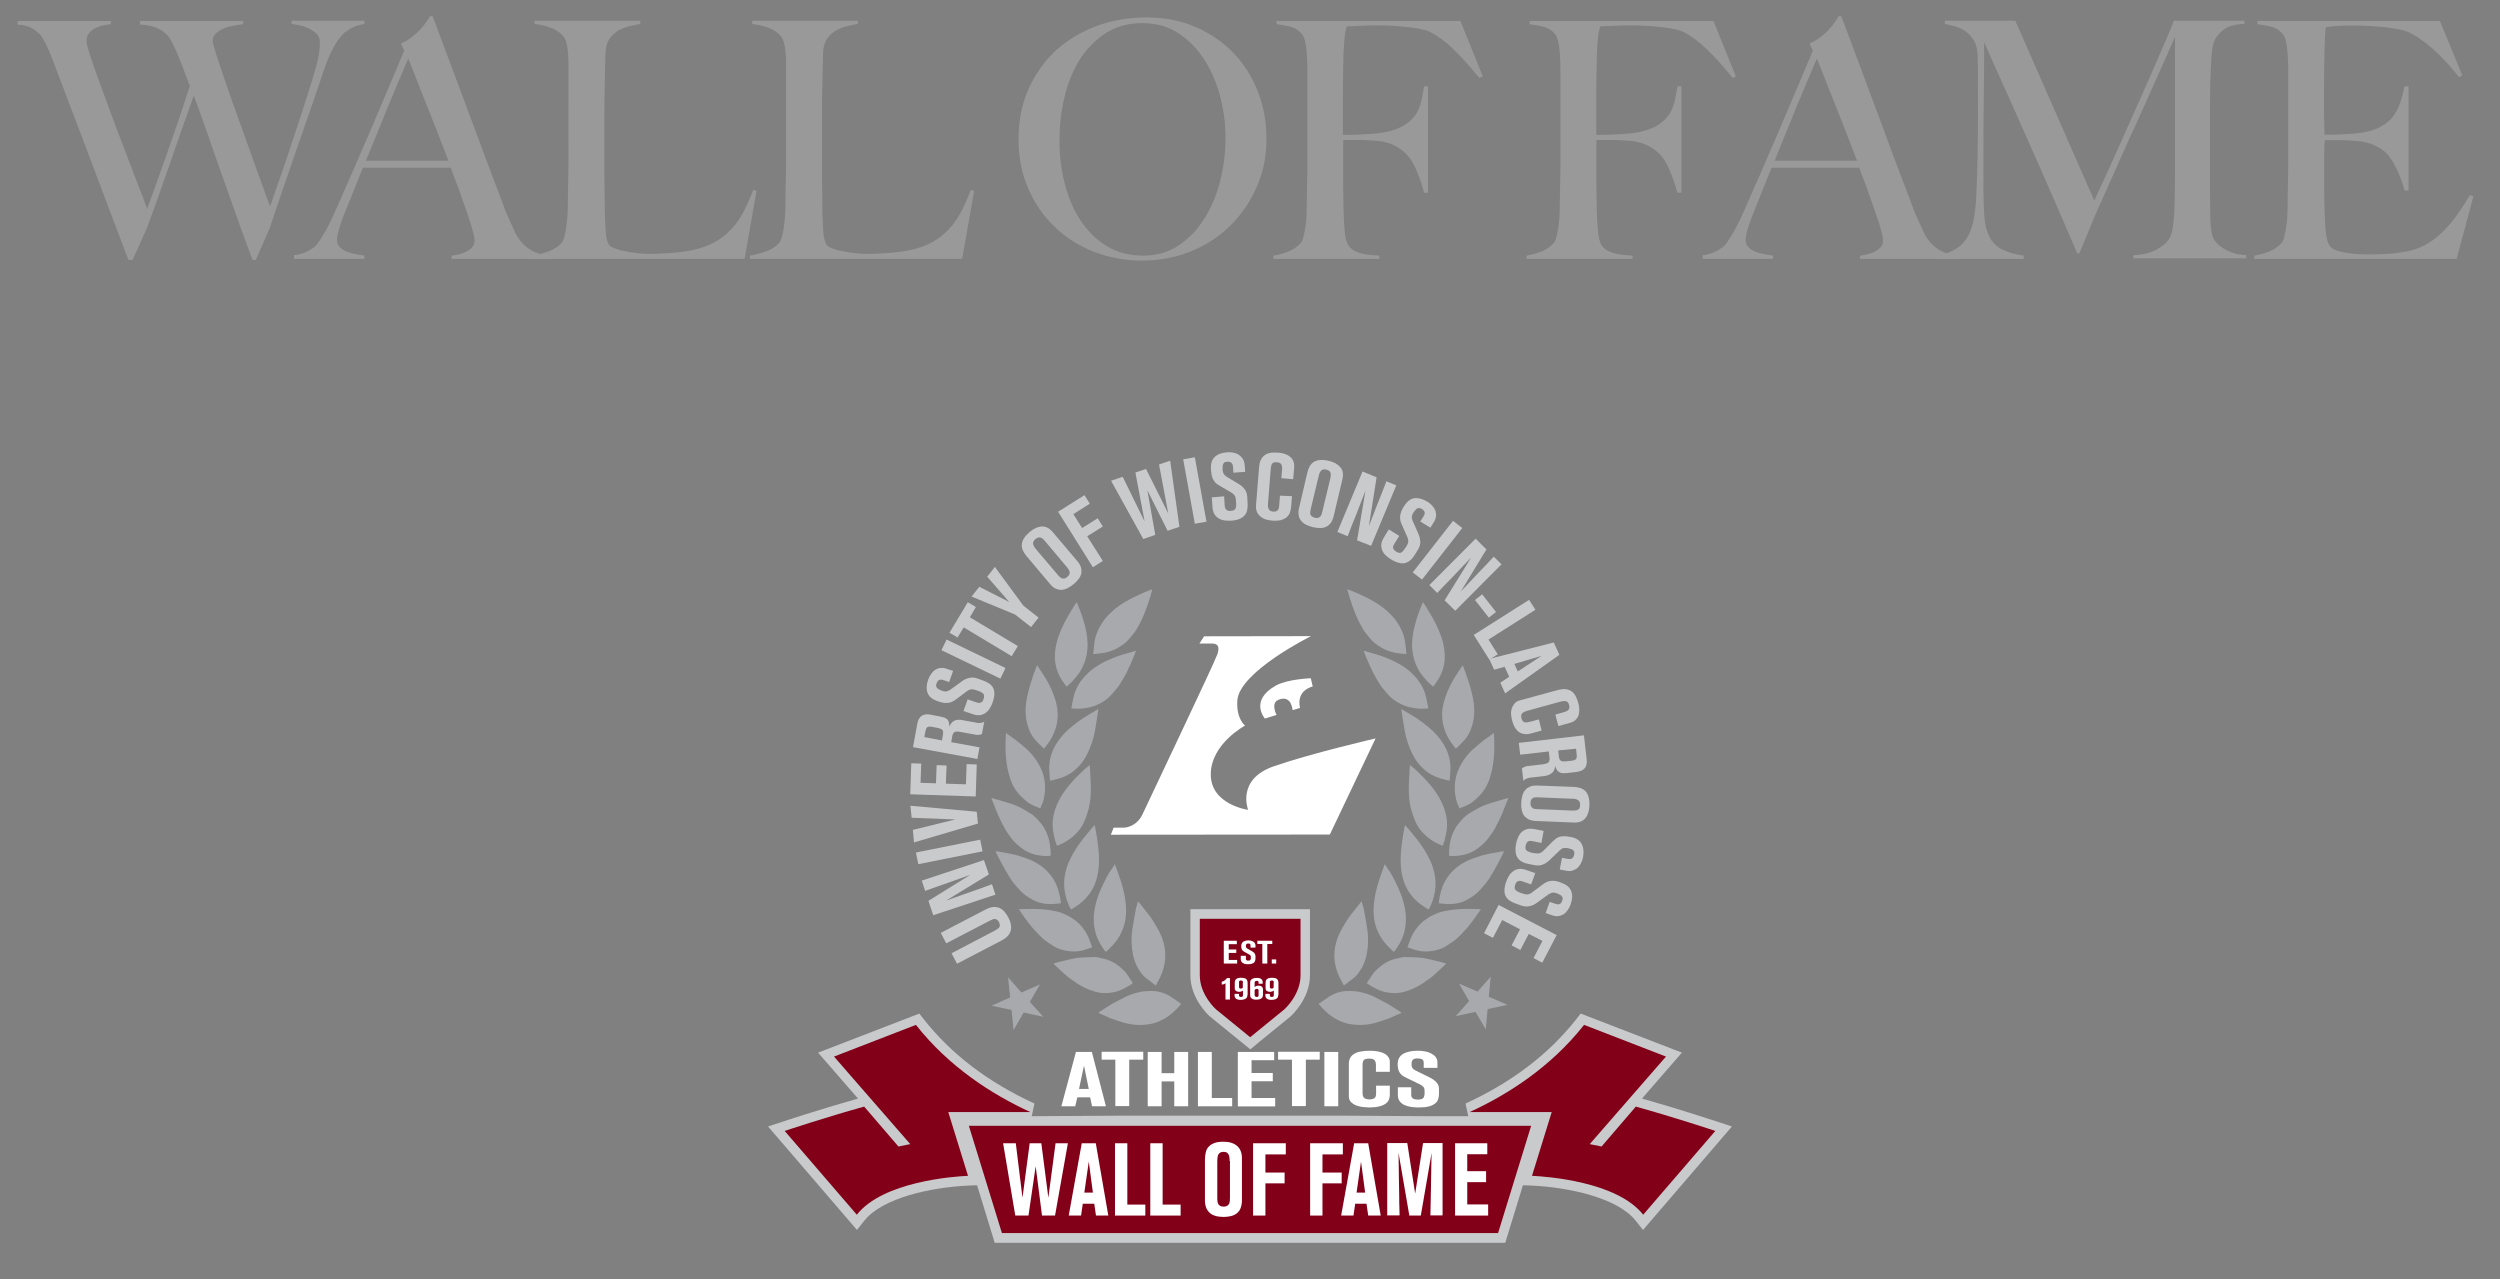 <?xml version="1.0" encoding="utf-8"?>
<!-- Generator: Adobe Illustrator 25.0.1, SVG Export Plug-In . SVG Version: 6.00 Build 0)  -->
<svg version="1.1" id="Layer_1" xmlns="http://www.w3.org/2000/svg" xmlns:xlink="http://www.w3.org/1999/xlink" x="0px" y="0px"
	 viewBox="0 0 1459.2 746.8" style="enable-background:new 0 0 1459.2 746.8;" xml:space="preserve">
<rect x="0" y="0" width="1459.2" height="746.8" fill="#808080" stroke="none"/>
<style type="text/css">
	.st0{fill:#999999;}
	.st1{fill:#A7A9AC;}
	.st2{fill:#C9CACC;}
	.st3{fill:#FFFFFF;}
	.st4{fill:#830019;}
</style>
<g>
	<path class="st0" d="M204.4,16.8c-2.3,1.4-3.6,2.4-4,2.9c-0.4,0.4-1,1-1.7,1.9c-0.8,0.9-1.7,2.2-2.7,3.8c-1,1.6-2.1,3.7-3.3,6.2
		c-1.2,2.5-2.4,5.6-3.7,9.4c-2.1,6.3-4.4,13.3-7.1,20.9c-2.7,7.7-5.4,15.5-8.2,23.6c-2.8,8.1-5.6,16.2-8.4,24.4
		c-2.8,8.2-5.5,15.9-7.9,23.3l-8.1,18.5h-1.9c-3.5-9.3-6.7-18.1-9.7-26.6c-3-8.5-5.9-16.7-8.7-24.5c-2.8-7.8-5.4-15.5-8-22.9
		c-2.6-7.4-5.2-14.7-7.9-21.9c-2.1,5.9-4.2,12.1-6.6,18.6c-2.3,6.5-4.6,13.1-6.9,19.8c-2.3,6.7-4.6,13.3-6.9,19.8
		c-2.3,6.5-4.6,12.8-6.8,18.8l-8.5,18.9H75c-4-10.4-7.8-20.3-11.3-29.7c-3.5-9.4-6.9-18.4-10.2-27.1c-3.3-8.7-6.5-17.1-9.6-25.3
		c-3.1-8.2-6.2-16.3-9.3-24.4c-0.9-2.4-1.7-4.6-2.4-6.4c-0.7-1.8-1.4-3.5-1.9-5c-0.6-1.5-1.2-3-1.8-4.4c-0.6-1.4-1.4-2.9-2.1-4.4
		c-0.4-0.8-0.9-1.7-1.6-2.9c-0.7-1.2-1.7-2.3-3-3.4c-1.3-1.1-2.8-2.1-4.6-2.9c-1.8-0.8-4.1-1.3-6.9-1.4v-2.1h54.4v1.9
		c-0.6,0-1.7,0.1-3.3,0.4c-1.5,0.3-3.2,0.7-4.8,1.4c-1.7,0.6-3.1,1.6-4.3,2.9c-1.2,1.3-1.8,3-1.8,5.2c0,1.2,0.7,3.8,2,8
		c1.4,4.2,3.1,9.3,5.3,15.2c2.2,6,4.6,12.5,7.2,19.6c2.6,7.1,5.3,14.1,7.9,20.9c2.6,6.9,5.1,13.3,7.4,19.3c2.3,6,4.2,10.9,5.6,14.8
		c0.4-1,1.4-3.7,2.9-8c1.5-4.3,3.5-9.7,5.8-16.2c2.3-6.5,4.9-13.8,7.7-22c2.8-8.2,5.7-16.7,8.5-25.6c-1.9-5.1-3.7-9.7-5.2-13.6
		c-1.5-3.9-3.2-7.8-5-11.5c-0.5-1-1.2-2.1-2-3.3c-0.8-1.2-2-2.3-3.5-3.4c-1.5-1.1-3.3-2-5.5-2.7c-2.2-0.7-4.8-1.1-7.9-1.3v-2.1H142
		v1.9c-0.8,0.1-2.2,0.3-4.1,0.6c-2,0.3-4,0.7-6,1.4c-2,0.7-3.8,1.7-5.4,3c-1.6,1.3-2.4,2.9-2.4,4.8c0,0.8,0.7,3.4,2.1,7.8
		c1.4,4.4,3.2,9.8,5.4,16.2c2.2,6.4,4.6,13.3,7.3,20.7c2.7,7.5,5.3,14.6,7.7,21.5c2.4,6.9,4.7,13.1,6.7,18.5c2,5.5,3.4,9.4,4.3,11.9
		c0.4-0.9,1.1-2.8,2-5.7c1-2.9,2.2-6.4,3.7-10.6c1.5-4.2,3.1-8.8,4.8-14c1.7-5.1,3.5-10.4,5.2-15.7c1.7-5.3,3.5-10.7,5.2-16
		c1.7-5.3,3.3-10.3,4.7-15c1.8-5.9,2.8-10.2,3.1-12.9c0.3-2.7,0.4-4.7,0.4-6c0-1.9-0.6-3.5-1.7-4.7c-1.2-1.2-2.6-2.2-4.2-3.1
		c-1.7-0.8-3.5-1.5-5.4-1.9c-1.9-0.4-3.7-0.7-5.2-0.9v-1.9h42.5v1.9C209.4,14.5,206.7,15.4,204.4,16.8z"/>
	<path class="st0" d="M263.6,151.1v-1.9c0.4,0,1.3-0.1,2.8-0.4c1.5-0.3,3-0.7,4.6-1.4c1.6-0.6,3-1.5,4.2-2.7
		c1.2-1.2,1.8-2.6,1.8-4.4c0-1.2-0.4-3.1-1.1-5.7c-0.7-2.6-1.7-5.9-3-9.6c-1.3-3.8-2.8-8-4.4-12.6c-1.7-4.6-3.5-9.5-5.4-14.5h-51.3
		c-1.9,4.9-3.8,9.6-5.6,14c-1.8,4.4-3.6,8.9-5.4,13.4c-2.7,6.9-4.1,11.8-4.1,14.7c0,1.7,0.5,3.1,1.5,4.1c1,1.1,2.3,2,4,2.7
		c1.6,0.7,3.3,1.2,5.2,1.5c1.9,0.3,3.6,0.6,5.3,0.9v1.9h-41.1V149c3.3-0.4,6.2-1.3,8.6-2.7c2.4-1.4,3.8-2.4,4.1-2.9
		c0.9-0.9,2.4-3,4.4-6.4c2.1-3.3,4.6-8.3,7.5-14.9c2.7-6,5.7-12.9,9.1-20.7c3.3-7.7,6.8-15.7,10.3-23.8c3.5-8.2,7-16.4,10.5-24.7
		c3.5-8.3,6.8-16,9.8-23.3l-1.9-4.2c2.3-1,4.4-2.2,6.3-3.7c1.9-1.4,3.5-2.9,4.9-4.4c1.4-1.5,2.6-3,3.6-4.4c1-1.4,1.7-2.6,2.2-3.5
		h1.5c4,10.7,7.8,20.8,11.4,30.4c3.6,9.6,7,18.8,10.3,27.7c3.3,8.9,6.5,17.5,9.6,25.8c3.1,8.3,6.2,16.5,9.3,24.6
		c1.4,4,2.7,7.3,4,9.9c1.2,2.6,2.6,5.6,4.1,9c0.3,0.5,0.8,1.4,1.7,2.7c0.9,1.3,2.1,2.6,3.6,4c1.5,1.4,3.3,2.5,5.5,3.6
		c2.2,1,4.8,1.6,7.7,1.7v2.3H263.6z M238.3,34.2c-0.8,1.7-1.9,4.3-3.4,7.9c-1.5,3.6-3.3,8-5.5,13.1c-2.2,5.1-4.6,11-7.2,17.5
		c-2.6,6.5-5.5,13.5-8.6,21.1h48.1c-2.2-5.8-4.4-11.6-6.7-17.4c-2.3-5.8-4.4-11.4-6.6-16.7c-2.1-5.3-4.1-10.2-5.8-14.7
		C240.9,40.6,239.5,37,238.3,34.2z"/>
	<path class="st0" d="M434.6,151.1H310.7v-1.9c3.2-0.5,6.4-1.4,9.6-2.5c3.2-1.2,5.6-2.8,7.4-4.8c0.6-0.8,1.2-1.9,1.6-3.4
		c0.4-1.5,0.8-3.2,1.1-5.1c0.3-1.9,0.5-4,0.7-6.1c0.2-2.1,0.3-4.2,0.3-6.3c0-1.8,0-4.2,0.1-7.3c0.1-3.1,0.1-6.5,0.2-10.1
		c0.1-3.7,0.1-7.4,0.1-11.3c0-4,0-7.7,0-11.2V43.6c0-2.3,0-4.6,0-6.8c0-2.3-0.1-4.5-0.3-6.5c-0.2-2-0.5-3.8-0.9-5.3
		c-0.4-1.5-1-2.8-1.7-3.7c-1.8-2.2-4.2-3.9-7.2-5c-3-1.2-6.2-1.9-9.6-2.3v-1.9h61.6v1.9c-1.7,0.3-3.7,0.6-6,1.2
		c-2.3,0.5-4.5,1.4-6.6,2.5c-2.1,1.2-3.8,2.8-5.3,4.9c-1.5,2.1-2.3,4.9-2.4,8.4c-0.1,4.5-0.2,8.6-0.3,12.4c-0.1,3.7-0.1,7.4-0.2,11
		c-0.1,3.6-0.1,7.3-0.1,11.2s0,8.2,0,12.9c0,4.4,0,8.4,0,12c0,3.5,0,6.9,0,10.2c0,3.3,0,6.8,0.1,10.3c0.1,3.5,0.1,7.5,0.1,11.9
		c0.1,4.1,0.3,8,0.5,11.8c0.2,3.7,0.9,6.5,2,8.3c0.5,0.6,1.5,1.3,3.1,1.9c1.5,0.6,3.4,1.2,5.6,1.6c2.2,0.5,4.6,0.8,7.1,1.2
		c2.6,0.3,5.1,0.5,7.7,0.5c1,0,2.7,0,4.9-0.1c2.2-0.1,4.7-0.2,7.4-0.4c2.7-0.2,5.5-0.5,8.3-0.9c2.8-0.4,5.3-0.9,7.5-1.5
		c5.1-1.4,9.4-3.3,12.8-5.6c3.4-2.3,6.3-5,8.8-8c2.4-3,4.5-6.3,6.2-9.8c1.7-3.5,3.3-7.2,4.8-11.1l1.9,0.6L434.6,151.1z"/>
	<path class="st0" d="M561.6,151.1H437.7v-1.9c3.2-0.5,6.4-1.4,9.6-2.5c3.2-1.2,5.6-2.8,7.4-4.8c0.6-0.8,1.2-1.9,1.6-3.4
		c0.4-1.5,0.8-3.2,1.1-5.1c0.3-1.9,0.5-4,0.7-6.1c0.2-2.1,0.3-4.2,0.3-6.3c0-1.8,0-4.2,0.1-7.3c0.1-3.1,0.1-6.5,0.2-10.1
		c0.1-3.7,0.1-7.4,0.1-11.3c0-4,0-7.7,0-11.2V43.6c0-2.3,0-4.6,0-6.8c0-2.3-0.1-4.5-0.3-6.5c-0.2-2-0.5-3.8-0.9-5.3
		c-0.4-1.5-1-2.8-1.7-3.7c-1.8-2.2-4.2-3.9-7.2-5c-3-1.2-6.2-1.9-9.6-2.3v-1.9h61.6v1.9c-1.7,0.3-3.7,0.6-6,1.2
		c-2.3,0.5-4.5,1.4-6.6,2.5c-2.1,1.2-3.8,2.8-5.3,4.9c-1.5,2.1-2.3,4.9-2.4,8.4c-0.1,4.5-0.2,8.6-0.3,12.4c-0.1,3.7-0.1,7.4-0.2,11
		c-0.1,3.6-0.1,7.3-0.1,11.2s0,8.2,0,12.9c0,4.4,0,8.4,0,12c0,3.5,0,6.9,0,10.2c0,3.3,0,6.8,0.1,10.3c0.1,3.5,0.1,7.5,0.1,11.9
		c0.1,4.1,0.3,8,0.5,11.8c0.2,3.7,0.9,6.5,2,8.3c0.5,0.6,1.5,1.3,3.1,1.9c1.5,0.6,3.4,1.2,5.6,1.6c2.2,0.5,4.6,0.8,7.1,1.2
		c2.6,0.3,5.1,0.5,7.7,0.5c1,0,2.7,0,4.9-0.1c2.2-0.1,4.7-0.2,7.4-0.4c2.7-0.2,5.5-0.5,8.3-0.9c2.8-0.4,5.3-0.9,7.5-1.5
		c5.1-1.4,9.4-3.3,12.8-5.6c3.4-2.3,6.3-5,8.8-8c2.4-3,4.5-6.3,6.2-9.8c1.7-3.5,3.3-7.2,4.8-11.1l1.9,0.6L561.6,151.1z"/>
	<path class="st0" d="M733.5,109.2c-3.9,8.8-9.1,16.3-15.7,22.8c-6.6,6.4-14.3,11.4-23.2,14.9c-8.8,3.5-18.2,5.2-28.1,5.2
		c-9.8,0-19-1.7-27.8-5.1c-8.8-3.4-16.4-8.2-23-14.5c-6.6-6.2-11.7-13.7-15.5-22.4c-3.8-8.7-5.7-18.2-5.7-28.7c0-11.1,2-21,6-29.8
		c4-8.8,9.4-16.3,16.1-22.4c6.8-6.1,14.7-10.8,23.7-14.1c9.1-3.3,18.6-4.9,28.7-4.9c10.9,0,20.7,1.9,29.4,5.8
		c8.7,3.9,16,9,22.1,15.5c6,6.5,10.7,14,13.9,22.5c3.2,8.5,4.8,17.4,4.8,26.6C739.3,91,737.4,100.5,733.5,109.2z M712.4,57.1
		c-2-8-5-15.2-9.1-21.7c-4.1-6.5-9.1-11.8-15.2-15.8c-6-4.1-13.2-6.1-21.4-6.1c-8.4,0-15.6,2-21.7,6.1c-6.1,4.1-11.1,9.3-15.1,15.7
		c-3.9,6.4-6.8,13.7-8.7,21.9c-1.9,8.2-2.8,16.4-2.8,24.8c0,8.8,1,17.2,3.1,25.3c2.1,8.1,5.1,15.2,9.2,21.4
		c4.1,6.2,9.1,11.1,15.2,14.9c6.1,3.7,13.2,5.6,21.3,5.6s15.2-2.1,21.1-6.2c6-4.1,11-9.4,15-15.9c4-6.5,7-13.8,9-21.9
		c2-8.1,3-16.2,3-24.3C715.4,73,714.4,65.1,712.4,57.1z"/>
	<path class="st0" d="M863.4,45.5c-5.3-6.6-10.3-12.2-15.1-16.8c-4.8-4.6-9.4-8-13.9-10.2c-2.2-1-6.1-1.9-11.9-2.6
		c-5.7-0.7-12.4-1.1-20-1.1c-1.3,0-2.8,0-4.4,0.1c-1.7,0.1-3.3,0.1-4.8,0.2c-1.5,0.1-3,0.1-4.3,0.2c-1.4,0.1-2.3,0.1-3,0.1
		c-0.1,0.8-0.3,1.5-0.5,2.3c-0.2,0.8-0.4,1.7-0.5,2.7c-0.1,1-0.3,2.3-0.4,4c-0.1,1.6-0.3,3.6-0.4,5.9c-0.1,4.5-0.2,9.4-0.3,14.8
		c-0.1,5.3-0.1,10.4-0.1,15.2c0,4.8,0,8.9,0,12.4c0,3.3,0,5.3,0,6c0.4,0,1.5,0,3.5,0c2.1,0,4.3-0.1,6.9-0.2c2.5-0.1,5.1-0.3,7.8-0.5
		c2.7-0.2,5-0.5,6.8-0.9c4.6-1,8.3-2.4,11-4.1c2.7-1.7,4.8-3.7,6.4-6s2.6-4.9,3.3-7.6c0.6-2.8,1.2-5.8,1.7-9h2.3v62.1h-2.3
		c-1-4.1-2.5-8.5-4.4-13c-1.9-4.6-4.2-8.1-6.9-10.5c-2.4-2.2-5.1-3.8-7.8-4.9c-2.8-1.1-6-1.8-9.7-2c-1.9-0.1-3.6-0.2-5-0.3
		c-1.4-0.1-2.8-0.1-4.1-0.1c-1.3,0-2.6,0-4.1,0c-1.4,0-3.2,0-5.2,0c0,4.1,0,8.2,0,12.4c0,4,0,7.8,0,11.6c0,3.6,0,6.9,0.1,9.9
		c0.1,3,0.1,5.6,0.1,7.8c0.1,4.1,0.4,8,0.7,11.7c0.3,3.7,1.1,6.4,2.2,8.2c1.2,1.8,3.1,3.2,5.9,4.1c2.8,1,6.8,1.6,12.1,1.8v1.9h-61.8
		v-1.9c3.2-0.5,6.2-1.4,9-2.5c2.8-1.2,5-2.8,6.9-4.8c0.6-0.8,1.2-1.9,1.5-3.4c0.4-1.5,0.7-3.2,1.1-5.1c0.3-1.9,0.5-4,0.7-6.1
		c0.1-2.1,0.2-4.2,0.2-6.3c0-1.8,0-4.2,0.1-7.3c0.1-3.1,0.1-6.5,0.2-10.1c0.1-3.7,0.1-7.4,0.1-11.3c0-4,0-7.7,0-11.2V43.4
		c0-2.3,0-4.7-0.1-7.1c-0.1-2.4-0.2-4.8-0.4-6.9c-0.2-2.2-0.5-4.1-1-5.9c-0.5-1.7-1.1-3-1.8-3.8c-1.9-2.1-4-3.4-6.2-4
		c-2.2-0.6-5-1.1-8.5-1.6v-1.9h107.3l13.1,32.4L863.4,45.5z"/>
	<path class="st0" d="M1011.3,45.5c-5.3-6.6-10.3-12.2-15.1-16.8c-4.8-4.6-9.4-8-13.9-10.2c-2.2-1-6.1-1.9-11.9-2.6
		c-5.7-0.7-12.4-1.1-20-1.1c-1.3,0-2.8,0-4.4,0.1c-1.7,0.1-3.3,0.1-4.8,0.2c-1.5,0.1-3,0.1-4.3,0.2c-1.4,0.1-2.3,0.1-3,0.1
		c-0.1,0.8-0.3,1.5-0.5,2.3c-0.2,0.8-0.4,1.7-0.5,2.7c-0.1,1-0.3,2.3-0.4,4c-0.1,1.6-0.3,3.6-0.4,5.9c-0.1,4.5-0.2,9.4-0.3,14.8
		c-0.1,5.3-0.1,10.4-0.1,15.2c0,4.8,0,8.9,0,12.4c0,3.3,0,5.3,0,6c0.4,0,1.5,0,3.5,0c2.1,0,4.3-0.1,6.9-0.2c2.5-0.1,5.1-0.3,7.8-0.5
		c2.7-0.2,5-0.5,6.8-0.9c4.6-1,8.3-2.4,11-4.1c2.7-1.7,4.8-3.7,6.4-6s2.6-4.9,3.3-7.6c0.6-2.8,1.2-5.8,1.7-9h2.3v62.1H979
		c-1-4.1-2.5-8.5-4.4-13c-1.9-4.6-4.2-8.1-6.9-10.5c-2.4-2.2-5.1-3.8-7.8-4.9c-2.8-1.1-6-1.8-9.7-2c-1.9-0.1-3.6-0.2-5-0.3
		c-1.4-0.1-2.8-0.1-4.1-0.1c-1.3,0-2.6,0-4.1,0c-1.4,0-3.2,0-5.2,0c0,4.1,0,8.2,0,12.4c0,4,0,7.8,0,11.6c0,3.6,0,6.9,0.1,9.9
		c0.1,3,0.1,5.6,0.1,7.8c0.1,4.1,0.4,8,0.7,11.7c0.3,3.7,1.1,6.4,2.2,8.2c1.2,1.8,3.1,3.2,5.9,4.1c2.8,1,6.8,1.6,12.1,1.8v1.9H891
		v-1.9c3.2-0.5,6.2-1.4,9-2.5c2.8-1.2,5-2.8,6.9-4.8c0.6-0.8,1.2-1.9,1.5-3.4c0.4-1.5,0.7-3.2,1.1-5.1c0.3-1.9,0.5-4,0.7-6.1
		c0.1-2.1,0.2-4.2,0.2-6.3c0-1.8,0-4.2,0.1-7.3c0.1-3.1,0.1-6.5,0.2-10.1c0.1-3.7,0.1-7.4,0.1-11.3c0-4,0-7.7,0-11.2V43.4
		c0-2.3,0-4.7-0.1-7.1c-0.1-2.4-0.2-4.8-0.4-6.9c-0.2-2.2-0.5-4.1-1-5.9c-0.5-1.7-1.1-3-1.8-3.8c-1.9-2.1-4-3.4-6.2-4
		c-2.2-0.6-5-1.1-8.5-1.6v-1.9h107.3l13.1,32.4L1011.3,45.5z"/>
	<path class="st0" d="M1085.7,151.1v-1.9c0.4,0,1.3-0.1,2.8-0.4c1.5-0.3,3-0.7,4.6-1.4c1.6-0.6,3-1.5,4.2-2.7
		c1.2-1.2,1.8-2.6,1.8-4.4c0-1.2-0.4-3.1-1.1-5.7c-0.7-2.6-1.7-5.9-3-9.6c-1.3-3.8-2.8-8-4.4-12.6c-1.7-4.6-3.5-9.5-5.4-14.5H1034
		c-1.9,4.9-3.8,9.6-5.6,14c-1.8,4.4-3.6,8.9-5.4,13.4c-2.7,6.9-4.1,11.8-4.1,14.7c0,1.7,0.5,3.1,1.5,4.1c1,1.1,2.3,2,4,2.7
		c1.6,0.7,3.3,1.2,5.2,1.5c1.9,0.3,3.6,0.6,5.3,0.9v1.9h-41.1V149c3.3-0.4,6.2-1.3,8.6-2.7c2.4-1.4,3.8-2.4,4.1-2.9
		c0.9-0.9,2.4-3,4.4-6.4c2.1-3.3,4.6-8.3,7.5-14.9c2.7-6,5.7-12.9,9.1-20.7c3.3-7.7,6.8-15.7,10.3-23.8c3.5-8.2,7-16.4,10.5-24.7
		c3.5-8.3,6.8-16,9.8-23.3l-1.9-4.2c2.3-1,4.4-2.2,6.3-3.7c1.9-1.4,3.5-2.9,4.9-4.4c1.4-1.5,2.6-3,3.6-4.4c1-1.4,1.7-2.6,2.2-3.5
		h1.5c4,10.7,7.8,20.8,11.4,30.4c3.6,9.6,7,18.8,10.3,27.7s6.5,17.5,9.6,25.8c3.1,8.3,6.2,16.5,9.3,24.6c1.4,4,2.7,7.3,4,9.9
		c1.2,2.6,2.6,5.6,4.1,9c0.3,0.5,0.8,1.4,1.7,2.7c0.9,1.3,2.1,2.6,3.6,4c1.5,1.4,3.3,2.5,5.5,3.6c2.2,1,4.8,1.6,7.7,1.7v2.3H1085.7z
		 M1060.5,34.2c-0.8,1.7-1.9,4.3-3.4,7.9c-1.5,3.6-3.3,8-5.5,13.1c-2.2,5.1-4.6,11-7.2,17.5c-2.6,6.5-5.5,13.5-8.6,21.1h48.1
		c-2.2-5.8-4.4-11.6-6.7-17.4c-2.3-5.8-4.4-11.4-6.6-16.7c-2.1-5.3-4.1-10.2-5.8-14.7C1063.1,40.6,1061.6,37,1060.5,34.2z"/>
	<path class="st0" d="M1245.2,151.1V149c5.5-0.3,10.2-1.4,13.9-3.5c3.7-2.1,6.2-4.4,7.5-7.1c0.8-1.7,1.4-3.8,1.7-6.3
		c0.4-2.5,0.6-5,0.8-7.6c0.3-8.5,0.4-16.6,0.4-24.3c0-7.7,0-15.7,0-23.9V21.6c-4.2,9.5-8.1,18.3-11.7,26.2c-3.5,8-7,15.8-10.5,23.4
		c-3.5,7.6-7,15.3-10.5,23.3c-3.5,7.9-7.4,16.6-11.7,26.2c-0.6,1.3-1.5,3.3-2.7,6.1c-1.2,2.8-2.3,5.6-3.5,8.5
		c-1.2,2.9-2.3,5.5-3.3,7.9c-1,2.4-1.7,4-1.9,4.7h-1.2c-4.1-9.5-8.2-19-12.3-28.4c-4.1-9.4-8-18.4-11.9-27.1
		c-3.9-8.7-7.5-16.8-10.8-24.4c-3.3-7.6-6.4-14.3-9.1-20.3c-2.7-5.9-4.9-10.9-6.7-14.9c-1.7-4-2.9-6.7-3.6-8.1c0,8.5,0,16-0.1,22.5
		c-0.1,6.5-0.1,12.9-0.2,19.3c-0.1,6.4-0.1,13.1-0.1,20.2c0,7.1,0,15.3,0,24.7c0,6,0.2,11.3,0.6,15.7c0.4,4.4,1.4,8.2,2.9,11.2
		c1.5,3,3.9,5.4,7,7.1c3.2,1.7,7.5,3,13,3.8v1.9h-50.4v-1.9c4.5-0.9,8.2-2.2,11-4c2.8-1.7,5.1-4.1,6.8-7.2c1.7-3.1,2.9-6.9,3.7-11.5
		c0.8-4.6,1.2-10.1,1.4-16.7c0.3-5.5,0.4-12.1,0.6-19.6c0.1-7.5,0.2-15.6,0.2-24.2c0-3.7,0-6.9,0-9.5c0-2.6,0-5,0-7.3
		c0-2.4,0-5,0-7.5c0-2.6-0.1-5.7-0.2-9.5c-0.1-3.6-0.9-6.5-2.3-8.8c-1.4-2.2-3.1-4-5-5.3c-1.9-1.3-4-2.2-6.2-2.8
		c-2.2-0.6-4.1-1-5.6-1.3v-1.9h41.1l46.1,105c5.7-12.2,11.2-24.4,16.6-36.5c5.4-12.1,10.3-23,14.6-32.8c4.3-9.8,7.8-17.9,10.6-24.4
		c2.8-6.5,4.3-10.3,4.7-11.3h41.1v1.9c-5.3,0.1-9.3,1.2-12.1,3.3c-2.8,2.1-4.7,4.5-5.7,7.3c-0.8,2.2-1.3,5.6-1.5,10.2
		c-0.3,4.6-0.5,9.2-0.6,13.7c-0.1,6.2-0.2,12.2-0.2,17.9s0,11.6,0,17.6c0,6.9,0,13.9,0,20.8c0,6.8,0.1,14,0.2,21.6
		c0,2.4,0.2,4.9,0.5,7.4c0.3,2.5,0.9,4.5,1.6,5.9c0.1,0.3,0.6,0.9,1.4,1.8c0.8,1,2,2,3.6,3.1c1.5,1.1,3.5,2.1,5.8,2.9
		c2.3,0.8,5,1.3,8.1,1.4v1.9H1245.2z"/>
	<path class="st0" d="M1433.9,151.1h-118.1v-1.9c3.2-0.5,6.2-1.4,9-2.5c2.8-1.2,5-2.8,6.9-4.8c0.6-0.8,1.2-1.9,1.5-3.4
		c0.4-1.5,0.7-3.2,1.1-5.1c0.3-1.9,0.5-4,0.7-6.1c0.1-2.1,0.2-4.2,0.2-6.3c0-1.8,0-4.2,0.1-7.3c0.1-3.1,0.1-6.5,0.2-10.1
		c0.1-3.7,0.1-7.4,0.1-11.3c0-4,0-7.7,0-11.2V43.4c0-2.3,0-4.7-0.1-7.1c-0.1-2.4-0.2-4.8-0.4-6.9c-0.2-2.2-0.5-4.1-1-5.9
		c-0.5-1.7-1.1-3-1.8-3.8c-1.9-2.1-4-3.4-6.2-4c-2.2-0.6-5-1.1-8.5-1.6v-1.9h106.5l13.1,31.8l-1.9,1c-10.4-13-20.2-21.7-29.3-26.2
		c-2.2-1-6.2-1.9-12.2-2.7c-5.9-0.8-13.1-1.2-21.6-1.2c-2.7,0-5.5,0.1-8.4,0.3c-2.9,0.2-5,0.4-6.3,0.7c-0.3,2.1-0.5,6.3-0.7,12.7
		c-0.2,6.4-0.3,13.9-0.3,22.4c0,4.9,0,9,0,12.4c0,3.3,0,6.1,0.1,8.2c0.1,2.1,0.1,3.8,0.1,4.9c0,1,0,1.7,0,2.1c0.6,0,1.9,0,3.9,0
		c1.9,0,4.1-0.1,6.7-0.2c2.5-0.1,5-0.3,7.5-0.5c2.5-0.2,4.6-0.5,6.3-0.9c3.9-0.9,7.1-2.1,9.6-3.7c2.6-1.5,4.7-3.4,6.3-5.6
		c1.6-2.2,2.9-4.7,3.9-7.6s1.8-6.1,2.6-9.7h2.3v60.8h-2.3c-1-4.1-2.6-8.4-4.7-12.7c-2.1-4.4-4.3-7.7-6.7-9.8
		c-2.1-1.8-4.5-3.3-7.4-4.4c-2.9-1.2-6.3-1.9-10.1-2.1c-1.9-0.1-3.5-0.2-4.8-0.3c-1.3-0.1-2.6-0.1-3.9-0.1c-1.2,0-2.4,0-3.9,0
		c-1.3,0-3,0-5,0c-0.3,1.8-0.4,4.4-0.4,7.9s0,7.1,0,10.8c0,1.7,0,3.6,0,5.8c0,2.2,0,4.4,0,6.6c0,2.1,0,4,0.1,5.9
		c0.1,1.9,0.1,3.4,0.1,4.7c0.1,4.1,0.4,8,0.7,11.7c0.3,3.7,1.1,6.4,2.2,8.2c1.2,1.8,3.9,3.1,8.3,3.9c4.4,0.8,9.1,1.2,14.3,1.2
		c2.2,0,5-0.1,8.4-0.2c3.4-0.1,7-0.4,10.7-1c4.1-0.5,7.9-1.5,11.4-3c3.5-1.5,6.8-3.6,10-6.3c3.2-2.7,6.3-6,9.4-9.9
		c3-3.9,6.1-8.7,9.4-14.2l2.1,0.6L1433.9,151.1z"/>
</g>
<g>
	<g>
		<g>
			<g>
				<path class="st1" d="M877.9,496.9c-0.4,0-0.6,0-0.8,0c-4.9,0.9-9.8,1.5-14.5,3.2c-2.3,0.8-4.6,1.5-6.7,2.6
					c-3.2,1.6-6.1,3.6-8.5,6.2c-1.7,1.9-3.2,3.9-4.3,6.1c-1.5,2.9-2.3,5.9-2.9,9.1c-0.2,1-0.3,2-0.4,3.1c1.9,0.2,3.7,0.5,5.5,0.5
					c3.9,0,7.7-0.6,11.1-2.6c1.7-1,3.5-2,5-3.3c1.8-1.5,3.3-3.2,4.8-5c1.2-1.4,2.4-2.9,3.3-4.4c1.6-2.6,3.1-5.2,4.5-7.8
					C875.4,502.1,876.6,499.6,877.9,496.9z"/>
				<path class="st1" d="M823,446.5c-0.1,0.4-0.1,0.6-0.1,0.9c-0.2,3.1-0.4,6.1-0.5,9.2c-0.3,5.4-0.1,10.7,1.3,16
					c0.7,2.6,1.6,5.1,2.7,7.5c1.1,2.5,2.8,4.7,4.8,6.7c2.2,2.2,4.7,4,7.5,5.4c1.1,0.5,2.2,1,3.3,1.5c0.4-1.1,0.8-1.9,1.1-2.9
					c0.5-1.9,0.9-3.8,1.2-5.7c0.7-4.4,0.2-8.6-1.2-12.8c-1.1-3.2-2.6-6.2-4.5-9.1c-2.3-3.5-5.1-6.7-8.1-9.8c-1.5-1.5-3-3-4.5-4.4
					C825,448.2,824,447.5,823,446.5z"/>
				<path class="st1" d="M833.7,413.5c-0.5-2.5-0.9-4.9-1.5-7.3c-1.1-4.3-3.4-8.2-6.5-11.6c-2.8-3.1-6.3-5.6-10-7.6
					c-2.1-1.2-4.4-2.1-6.7-3.1c-1.6-0.6-3.2-1.2-4.8-1.7c-0.8-0.3-1.6-0.4-2.4-0.7c-1.9-0.5-3.8-1.1-5.9-1.7
					c0.6,1.5,1.1,2.8,1.6,4.1c1.3,2.9,2.5,5.8,3.9,8.6c1.3,2.5,2.7,5,4.3,7.4c1.3,1.9,3,3.7,4.5,5.5c1.7,2,3.9,3.6,6.2,4.9
					c2.8,1.6,5.9,2.6,9.2,3C828.2,413.8,830.8,413.7,833.7,413.5z"/>
				<path class="st1" d="M820.9,381.8c-0.3-2.6-0.4-5-0.8-7.4c-0.5-3.1-1.6-6.1-3.2-8.9c-1.8-3.3-4.2-6.1-7.1-8.7
					c-3-2.7-6.4-5-10-6.9c-2.7-1.5-5.5-2.6-8.2-3.9c-0.3-0.1-0.5-0.3-0.8-0.4c-1.4-0.6-2.8-1.1-4.4-1.7c0.4,1.4,0.7,2.8,1.1,4.1
					c1.2,3.6,2.3,7.2,3.8,10.7c1.2,3,2.7,5.9,4.3,8.6c1.2,2,2.8,3.7,4.2,5.5c1.8,2.2,4.1,3.8,6.6,5.3c2.4,1.4,5.1,2.3,7.8,2.9
					C816.3,381.4,818.5,381.5,820.9,381.8z"/>
				<path class="st1" d="M808.3,504.4c-0.8,2.1-1.5,3.9-2.1,5.7c-1.6,4.5-3,9-3.8,13.7c-0.8,4.8-1,9.6,0,14.4c1.2,5.3,3.7,10,7.6,14
					c1.1,1.2,2.3,2.3,3.5,3.4c0.3-0.3,0.4-0.4,0.6-0.6c2-2.6,3.6-5.4,4.8-8.5c1.3-3.6,1.8-7.3,1.7-11.2c-0.3-7.2-2.8-13.8-6-20.3
					c-1-2.1-2.2-4.1-3.3-6.1C810.2,507.5,809.3,506.1,808.3,504.4z"/>
				<path class="st1" d="M853.8,388.3c-0.6,0.8-1,1.4-1.4,2c-2.6,3.9-5.2,7.9-7.1,12.3c-1.4,3.3-2.6,6.6-3.2,10.2
					c-0.7,4.3-0.4,8.5,1,12.8c0.9,2.8,2.2,5.4,3.9,7.8c0.8,1.2,1.8,2.4,2.7,3.5c0.2-0.1,0.4-0.2,0.5-0.3c1.5-1.5,3.1-3,4.5-4.6
					c2.4-2.6,3.8-5.7,4.7-9c1.6-5.7,1.3-11.4,0-17.1c-0.7-2.9-1.4-5.8-2.4-8.6C856.1,394.3,854.9,391.4,853.8,388.3z"/>
				<path class="st1" d="M818,591.2c-0.2-0.3-0.3-0.4-0.5-0.5c-2.5-1.6-5-3.3-7.6-4.8c-2.3-1.3-4.7-2.5-7-3.7
					c-2.9-1.5-5.9-2.5-9.1-3.2c-2-0.4-4-0.5-6-0.6c-4.4-0.1-8.4,1-12,3.3c-2.1,1.3-4,2.8-6.1,4.2c0.8,1,1.4,1.8,2.1,2.5
					c2.7,2.8,5.6,5.3,9.2,7c2.2,1.1,4.4,1.9,6.7,2.3c5.7,1,11.2,0.6,16.5-1.1c2.2-0.7,4.4-1.4,6.6-2.2
					C813.1,593.3,815.5,592.3,818,591.2z"/>
				<path class="st1" d="M794.8,526.3c-0.1,0-0.2,0-0.2-0.1c-0.9,1.1-1.8,2.3-2.7,3.4c-2.4,2.9-4.7,5.8-6.6,9c-1,1.7-2,3.3-2.9,5.1
					c-1.5,2.8-2.5,5.8-3.1,8.9c-1.1,6.2-0.2,12.1,2.6,17.9c0.7,1.5,1.6,3,2.5,4.7c0.6-0.4,1.1-0.7,1.5-1.1c1.5-1.1,2.9-2.2,4.4-3.4
					c1.9-1.5,3.2-3.5,4.4-5.5c1.5-2.5,2.4-5.2,3-8c0.9-4.6,1.1-9.3,0.5-13.9c-0.6-4.3-1.4-8.5-2.2-12.8
					C795.7,529.1,795.2,527.7,794.8,526.3z"/>
				<path class="st1" d="M820.1,481.6c-0.1,0.4-0.2,0.5-0.2,0.7c-1,5-1.8,10-2.2,15.1c-0.4,5.5-0.2,10.9,1.4,16.1
					c1.3,4.4,3.6,8.3,6.9,11.6c2.2,2.2,4.7,3.9,7.4,5.5c0.4,0.2,0.6,0.2,0.8-0.2c1.6-3.2,2.8-6.5,3.3-9.9c0.4-2.7,0.5-5.3,0.2-8
					c-0.5-4.2-1.8-8.2-3.8-12c-1.9-3.8-4.3-7.3-6.9-10.7c-1-1.3-2.1-2.6-3.2-3.9C822.7,484.4,821.4,483.1,820.1,481.6z"/>
				<path class="st1" d="M851.9,471.9c0.4-0.2,0.7-0.4,1-0.5c2.9-1,5.6-2.3,7.8-4.3c1.6-1.5,3.3-3,4.6-4.7c1.9-2.4,3.3-5.2,4.2-8
					c0.9-2.9,1.6-5.8,2-8.7c0.8-4.9,0.8-9.8,0.6-14.7c0-1-0.1-2-0.2-3.2c-0.4,0.3-0.7,0.6-1,0.8c-1.6,1.2-3.3,2.3-4.9,3.5
					c-2.1,1.7-4.2,3.4-6.2,5.2c-2.2,2-4.1,4.2-5.7,6.7c-1.5,2.2-2.7,4.6-3.6,7.1c-0.9,2.8-1.4,5.7-1.4,8.7c0,2.9,0.5,5.8,1.3,8.6
					C851,469.5,851.4,470.7,851.9,471.9z"/>
				<path class="st1" d="M844,562.3c-2.8-0.7-5.6-1.5-8.4-2.1c-2.1-0.5-4.3-1-6.5-1.2c-3.2-0.3-6.4-0.3-9.6-0.4c-1,0-2,0.4-3,0.6
					c-2.6,0.5-5,1.2-7.3,2.5c-2.4,1.3-4.3,3-6.2,4.8c-0.6,0.6-1.3,1.3-1.8,2.1c-1.1,1.6-2,3.2-3.1,4.7c-0.3,0.4-0.2,0.7,0.2,1
					c2.3,1.4,4.6,2.8,7.1,3.8c2.3,0.9,4.6,1.3,6.9,1.5c3.4,0.3,6.6-0.3,9.8-1.5c3-1,5.7-2.5,8.4-4.2c1.5-1,3.1-2.1,4.6-3.2
					c2-1.6,3.8-3.3,5.7-5.1c1-0.9,1.9-1.8,2.9-2.7C843.8,562.7,843.8,562.5,844,562.3z"/>
				<path class="st1" d="M817.9,413.9c0,0.3,0,0.5,0.1,0.7c0.6,4,1.2,7.9,1.9,11.9c0.8,4.6,2.3,9,4.3,13.2c1.7,3.6,4,6.8,7,9.4
					c2.6,2.3,5.6,4,9,5.1c0.3,0.1,0.7,0.2,1,0.3c1.6,0.4,3.2,0.8,4.8,1.2c0.1-0.4,0.2-0.6,0.2-0.9c0.1-2.5,0.5-5.1,0.4-7.6
					c-0.3-5.9-2.5-11.2-6.2-16c-2.1-2.8-4.7-5.3-7.5-7.5c-1.9-1.6-3.8-3-5.9-4.4c-2.8-1.8-5.6-3.4-8.5-5.1
					C818.4,414.1,818.2,414,817.9,413.9z"/>
				<path class="st1" d="M836.5,400.8c0.9-1.3,1.7-2.4,2.5-3.5c1.9-2.8,3.1-5.8,3.8-9.1c0.9-4.4,0.5-8.9-0.6-13.3
					c-1.3-5.1-3.6-10-6.3-14.8c-1.1-1.9-2.2-3.8-3.4-5.7c-0.6-0.9-1.2-1.8-1.9-2.9c-0.2,0.4-0.3,0.6-0.4,0.8
					c-1.8,4.2-3.4,8.6-4.5,13.1c-1.1,4.4-1.8,8.9-1.4,13.6c0.3,3.7,1.3,7.3,3,10.7c1.2,2.4,2.8,4.7,4.7,6.7
					C833.2,398,834.8,399.3,836.5,400.8z"/>
				<path class="st1" d="M864.3,530.7c-2.4-0.1-4.7-0.2-7.1-0.2c-3.8,0-7.5,0.2-11.3,0.8c-2.8,0.5-5.5,0.9-8.1,2.2
					c-1.4,0.7-2.9,1.3-4.2,2.2c-1.6,1-3.1,2.1-4.4,3.4c-2.5,2.5-4.5,5.5-5.8,8.7c-0.7,1.6-1.2,3.3-1.9,5.1c2.1,0.7,4,1.5,5.9,1.9
					c2.7,0.7,5.5,0.7,8.3,0.3c3.1-0.5,6.1-1.3,8.7-3.1c1.7-1.2,3.5-2.2,5.1-3.5c1.7-1.4,3.3-3.1,4.8-4.7c1.5-1.6,2.9-3.2,4.2-4.9
					c1.9-2.4,3.6-4.9,5.3-7.4C864.1,531.3,864.2,531,864.3,530.7z"/>
				<path class="st1" d="M880.4,465.8c-0.3,0-0.5,0-0.6,0.1c-2.8,0.8-5.6,1.6-8.3,2.4c-3.7,1.1-7.2,2.4-10.5,4.4
					c-1.8,1.1-3.7,2.1-5.3,3.4c-1.7,1.4-3.2,3.1-4.6,4.9c-1.1,1.3-1.9,2.8-2.6,4.3c-1.2,2.4-1.9,4.9-2.3,7.5c-0.3,2-0.4,4.1-0.5,6.1
					c0,0.2,0.3,0.7,0.4,0.7c2.9,0.2,5.7-0.1,8.5-0.7c3.2-0.8,6.2-2.2,8.7-4.3c1.8-1.5,3.6-3,5-4.8c1.7-2.2,3.3-4.5,4.6-6.9
					c1.4-2.5,2.6-5.2,3.8-7.8C878,472,879.1,468.9,880.4,465.8z"/>
			</g>
		</g>
		<g>
			<g>
				<path class="st1" d="M581.1,496.9c0.4,0,0.6,0,0.8,0c4.9,0.9,9.8,1.5,14.5,3.2c2.3,0.8,4.6,1.5,6.7,2.6c3.2,1.6,6.1,3.6,8.5,6.2
					c1.7,1.9,3.2,3.9,4.3,6.1c1.5,2.9,2.3,5.9,2.9,9.1c0.2,1,0.3,2,0.4,3.1c-1.9,0.2-3.7,0.5-5.5,0.5c-3.9,0-7.7-0.6-11.1-2.6
					c-1.7-1-3.5-2-5-3.3c-1.8-1.5-3.3-3.2-4.8-5c-1.2-1.4-2.4-2.9-3.3-4.4c-1.6-2.6-3.1-5.2-4.5-7.8
					C583.6,502.1,582.4,499.6,581.1,496.9z"/>
				<path class="st1" d="M636,446.5c0.1,0.4,0.1,0.6,0.1,0.9c0.2,3.1,0.4,6.1,0.5,9.2c0.3,5.4,0.1,10.7-1.3,16
					c-0.7,2.6-1.6,5.1-2.7,7.5c-1.1,2.5-2.8,4.7-4.8,6.7c-2.2,2.2-4.7,4-7.5,5.4c-1.1,0.5-2.2,1-3.3,1.5c-0.4-1.1-0.8-1.9-1.1-2.9
					c-0.5-1.9-0.9-3.8-1.2-5.7c-0.7-4.4-0.2-8.6,1.2-12.8c1.1-3.2,2.6-6.2,4.5-9.1c2.3-3.5,5.1-6.7,8.1-9.8c1.5-1.5,3-3,4.5-4.4
					C634,448.2,635,447.5,636,446.5z"/>
				<path class="st1" d="M625.3,413.5c0.5-2.5,0.9-4.9,1.5-7.3c1.1-4.3,3.4-8.2,6.5-11.6c2.8-3.1,6.3-5.6,10-7.6
					c2.1-1.2,4.4-2.1,6.7-3.1c1.6-0.6,3.2-1.2,4.8-1.7c0.8-0.3,1.6-0.4,2.4-0.7c1.9-0.5,3.8-1.1,5.9-1.7c-0.6,1.5-1.1,2.8-1.6,4.1
					c-1.3,2.9-2.5,5.8-3.9,8.6c-1.3,2.5-2.7,5-4.3,7.4c-1.3,1.9-3,3.7-4.5,5.5c-1.7,2-3.9,3.6-6.2,4.9c-2.8,1.6-5.9,2.6-9.2,3
					C630.8,413.8,628.2,413.7,625.3,413.5z"/>
				<path class="st1" d="M638.1,381.8c0.3-2.6,0.4-5,0.8-7.4c0.5-3.1,1.6-6.1,3.2-8.9c1.8-3.3,4.2-6.1,7.1-8.7c3-2.7,6.4-5,10-6.9
					c2.7-1.5,5.5-2.6,8.2-3.9c0.3-0.1,0.5-0.3,0.8-0.4c1.4-0.6,2.8-1.1,4.4-1.7c-0.4,1.4-0.7,2.8-1.1,4.1c-1.2,3.6-2.3,7.2-3.8,10.7
					c-1.2,3-2.7,5.9-4.3,8.6c-1.2,2-2.8,3.7-4.2,5.5c-1.8,2.2-4.1,3.8-6.6,5.3c-2.4,1.4-5.1,2.3-7.8,2.9
					C642.7,381.4,640.6,381.5,638.1,381.8z"/>
				<path class="st1" d="M650.7,504.4c0.8,2.1,1.5,3.9,2.1,5.7c1.6,4.5,3,9,3.8,13.7c0.8,4.8,1,9.6,0,14.4c-1.2,5.3-3.7,10-7.6,14
					c-1.1,1.2-2.3,2.3-3.5,3.4c-0.3-0.3-0.4-0.4-0.6-0.6c-2-2.6-3.6-5.4-4.8-8.5c-1.3-3.6-1.8-7.3-1.7-11.2c0.3-7.2,2.8-13.8,6-20.3
					c1-2.1,2.2-4.1,3.3-6.1C648.8,507.5,649.7,506.1,650.7,504.4z"/>
				<path class="st1" d="M605.3,388.3c0.6,0.8,1,1.4,1.4,2c2.6,3.9,5.2,7.9,7.1,12.3c1.4,3.3,2.6,6.6,3.2,10.2
					c0.7,4.3,0.4,8.5-1,12.8c-0.9,2.8-2.2,5.4-3.9,7.8c-0.8,1.2-1.8,2.4-2.7,3.5c-0.2-0.1-0.4-0.2-0.5-0.3c-1.5-1.5-3.1-3-4.5-4.6
					c-2.4-2.6-3.8-5.7-4.7-9c-1.6-5.7-1.3-11.4,0-17.1c0.7-2.9,1.4-5.8,2.4-8.6C602.9,394.3,604.1,391.4,605.3,388.3z"/>
				<path class="st1" d="M641.1,591.2c0.2-0.3,0.3-0.4,0.5-0.5c2.5-1.6,5-3.3,7.6-4.8c2.3-1.3,4.7-2.5,7-3.7
					c2.9-1.5,5.9-2.5,9.1-3.2c2-0.4,4-0.5,6-0.6c4.4-0.1,8.4,1,12,3.3c2.1,1.3,4,2.8,6.1,4.2c-0.8,1-1.4,1.8-2.1,2.5
					c-2.7,2.8-5.6,5.3-9.2,7c-2.2,1.1-4.4,1.9-6.7,2.3c-5.7,1-11.2,0.6-16.5-1.1c-2.2-0.7-4.4-1.4-6.6-2.2
					C645.9,593.3,643.5,592.3,641.1,591.2z"/>
				<path class="st1" d="M664.2,526.3c0.1,0,0.2,0,0.2-0.1c0.9,1.1,1.8,2.3,2.7,3.4c2.4,2.9,4.7,5.8,6.6,9c1,1.7,2,3.3,2.9,5.1
					c1.5,2.8,2.5,5.8,3.1,8.9c1.1,6.2,0.2,12.1-2.6,17.9c-0.7,1.5-1.6,3-2.5,4.7c-0.6-0.4-1.1-0.7-1.5-1.1c-1.5-1.1-2.9-2.2-4.4-3.4
					c-1.9-1.5-3.2-3.5-4.4-5.5c-1.5-2.5-2.4-5.2-3-8c-0.9-4.6-1.1-9.3-0.5-13.9c0.6-4.3,1.4-8.5,2.2-12.8
					C663.3,529.1,663.8,527.7,664.2,526.3z"/>
				<path class="st1" d="M638.9,481.6c0.1,0.4,0.2,0.5,0.2,0.7c1,5,1.8,10,2.2,15.1c0.4,5.5,0.2,10.9-1.4,16.1
					c-1.3,4.4-3.6,8.3-6.9,11.6c-2.2,2.2-4.7,3.9-7.4,5.5c-0.4,0.2-0.6,0.2-0.8-0.2c-1.6-3.2-2.8-6.5-3.3-9.9
					c-0.4-2.7-0.5-5.3-0.2-8c0.5-4.2,1.8-8.2,3.8-12c1.9-3.8,4.3-7.3,6.9-10.7c1-1.3,2.1-2.6,3.2-3.9
					C636.3,484.4,637.6,483.1,638.9,481.6z"/>
				<path class="st1" d="M607.2,471.9c-0.4-0.2-0.7-0.4-1-0.5c-2.9-1-5.6-2.3-7.8-4.3c-1.6-1.5-3.3-3-4.6-4.7
					c-1.9-2.4-3.3-5.2-4.2-8c-0.9-2.9-1.6-5.8-2-8.7c-0.8-4.9-0.8-9.8-0.6-14.7c0-1,0.1-2,0.2-3.2c0.4,0.3,0.7,0.6,1,0.8
					c1.6,1.2,3.3,2.3,4.9,3.5c2.1,1.7,4.2,3.4,6.2,5.2c2.2,2,4.1,4.2,5.7,6.7c1.5,2.2,2.7,4.6,3.6,7.1c0.9,2.8,1.4,5.7,1.4,8.7
					c0,2.9-0.5,5.8-1.3,8.6C608.1,469.5,607.6,470.7,607.2,471.9z"/>
				<path class="st1" d="M615,562.3c2.8-0.7,5.6-1.5,8.4-2.1c2.1-0.5,4.3-1,6.5-1.2c3.2-0.3,6.4-0.3,9.6-0.4c1,0,2,0.4,3,0.6
					c2.6,0.5,5,1.2,7.3,2.5c2.4,1.3,4.3,3,6.2,4.8c0.6,0.6,1.3,1.3,1.8,2.1c1.1,1.6,2,3.2,3.1,4.7c0.3,0.4,0.2,0.7-0.2,1
					c-2.3,1.4-4.6,2.8-7.1,3.8c-2.3,0.9-4.6,1.3-6.9,1.5c-3.4,0.3-6.6-0.3-9.8-1.5c-3-1-5.7-2.5-8.4-4.2c-1.5-1-3.1-2.1-4.6-3.2
					c-2-1.6-3.8-3.3-5.7-5.1c-1-0.9-1.9-1.8-2.9-2.7C615.2,562.7,615.2,562.5,615,562.3z"/>
				<path class="st1" d="M641.1,413.9c0,0.3,0,0.5-0.1,0.7c-0.6,4-1.2,7.9-1.9,11.9c-0.8,4.6-2.3,9-4.3,13.2c-1.7,3.6-4,6.8-7,9.4
					c-2.6,2.3-5.6,4-9,5.1c-0.3,0.1-0.7,0.2-1,0.3c-1.6,0.4-3.2,0.8-4.8,1.2c-0.1-0.4-0.2-0.6-0.2-0.9c-0.1-2.5-0.5-5.1-0.4-7.6
					c0.3-5.9,2.5-11.2,6.2-16c2.1-2.8,4.7-5.3,7.5-7.5c1.9-1.6,3.8-3,5.9-4.4c2.8-1.8,5.6-3.4,8.5-5.1
					C640.6,414.1,640.8,414,641.1,413.9z"/>
				<path class="st1" d="M622.5,400.8c-0.9-1.3-1.7-2.4-2.5-3.5c-1.9-2.8-3.1-5.8-3.8-9.1c-0.9-4.4-0.5-8.9,0.6-13.3
					c1.3-5.1,3.6-10,6.3-14.8c1.1-1.9,2.2-3.8,3.4-5.7c0.6-0.9,1.2-1.8,1.9-2.9c0.2,0.4,0.3,0.6,0.4,0.8c1.8,4.2,3.4,8.6,4.5,13.1
					c1.1,4.4,1.8,8.9,1.4,13.6c-0.3,3.7-1.3,7.3-3,10.7c-1.2,2.4-2.8,4.7-4.7,6.7C625.8,398,624.2,399.3,622.5,400.8z"/>
				<path class="st1" d="M594.7,530.7c2.4-0.1,4.7-0.2,7.1-0.2c3.8,0,7.5,0.2,11.3,0.8c2.8,0.5,5.5,0.9,8.1,2.2
					c1.4,0.7,2.9,1.3,4.2,2.2c1.6,1,3.1,2.1,4.4,3.4c2.5,2.5,4.5,5.5,5.8,8.7c0.7,1.6,1.2,3.3,1.9,5.1c-2.1,0.7-4,1.5-5.9,1.9
					c-2.7,0.7-5.5,0.7-8.3,0.3c-3.1-0.5-6.1-1.3-8.7-3.1c-1.7-1.2-3.5-2.2-5.1-3.5c-1.7-1.4-3.3-3.1-4.8-4.7
					c-1.5-1.6-2.9-3.2-4.2-4.9c-1.9-2.4-3.6-4.9-5.3-7.4C595,531.3,594.9,531,594.7,530.7z"/>
				<path class="st1" d="M578.6,465.8c0.3,0,0.5,0,0.6,0.1c2.8,0.8,5.6,1.6,8.3,2.4c3.7,1.1,7.2,2.4,10.5,4.4
					c1.8,1.1,3.7,2.1,5.3,3.4c1.7,1.4,3.2,3.1,4.6,4.9c1.1,1.3,1.9,2.8,2.6,4.3c1.2,2.4,1.9,4.9,2.3,7.5c0.3,2,0.4,4.1,0.5,6.1
					c0,0.2-0.3,0.7-0.4,0.7c-2.9,0.2-5.7-0.1-8.5-0.7c-3.2-0.8-6.2-2.2-8.7-4.3c-1.8-1.5-3.6-3-5-4.8c-1.7-2.2-3.3-4.5-4.6-6.9
					c-1.4-2.5-2.6-5.2-3.8-7.8C581,472,579.9,468.9,578.6,465.8z"/>
			</g>
		</g>
	</g>
	<g>
		<path class="st2" d="M555.4,556.4l25.2-13.2c0.5-0.3,1.1-0.6,1.5-0.9c0.5-0.3,0.8-0.7,1.1-1c0.3-0.4,0.4-0.8,0.4-1.3
			c0-0.5-0.2-1.1-0.5-1.8c-0.4-0.7-0.8-1.2-1.2-1.4c-0.4-0.3-0.9-0.4-1.4-0.4c-0.5,0-1,0.1-1.5,0.4c-0.5,0.2-1,0.5-1.5,0.7
			l-25.2,13.1l-3.2-6.1l26.3-13.7c1.4-0.7,2.6-1.2,3.8-1.3c1.1-0.2,2.2-0.1,3.1,0.1c0.9,0.2,1.7,0.6,2.4,1.1
			c0.7,0.5,1.3,1.1,1.8,1.7c0.5,0.6,0.9,1.2,1.3,1.8c0.3,0.6,0.6,1.1,0.8,1.4c1.5,2.9,1.9,5.4,1.3,7.7c-0.6,2.3-2.4,4.1-5.2,5.6
			l-26.1,13.6L555.4,556.4z"/>
		<path class="st2" d="M577.2,510.4l-25.1,15.3c3.2-1.1,6.5-2.3,9.6-3.4c1.4-0.5,2.8-1,4.3-1.5c1.5-0.5,3-1.1,4.5-1.6
			c1.5-0.5,3-1,4.4-1.6c1.5-0.5,2.8-1,4.1-1.5l2,6.1l-36.3,12l-2.8-8.4l24.5-15.2c-4.1,1.5-7.9,2.8-11.5,4.1c-1.5,0.5-3,1.1-4.5,1.6
			c-1.5,0.5-3,1.1-4.3,1.5c-1.4,0.5-2.6,0.9-3.6,1.3c-1.1,0.4-1.9,0.7-2.5,0.9l-2-6l36.3-12L577.2,510.4z"/>
		<path class="st2" d="M573.5,496.9l-37.5,7.5l-1.4-6.8l37.5-7.5L573.5,496.9z"/>
		<path class="st2" d="M570.1,473.8l0.7,6.9l-37.3,11l-0.7-7.3l24.8-6.1l-25.5-1l-0.7-7L570.1,473.8z"/>
		<path class="st2" d="M569.5,464.9l-38.2-1.3l0.6-18.1l5.8,0.2l-0.4,11.2l9,0.3l0.4-10.6l5.8,0.2l-0.4,10.6l11.7,0.4l0.4-11.8
			l5.9,0.2L569.5,464.9z"/>
		<path class="st2" d="M535.4,422.5c0.4-2.3,1.3-3.9,2.6-4.7c1.3-0.9,3.1-1.1,5.5-0.6l5.2,1c0.9,0.2,1.7,0.4,2.4,0.6
			c0.7,0.3,1.3,0.6,1.7,1c0.5,0.4,0.8,1,1,1.7c0.2,0.7,0.3,1.5,0.3,2.6c0.5-1.1,1-1.9,1.6-2.5c0.6-0.6,1.3-1,2-1.2
			c0.7-0.2,1.4-0.3,2.1-0.3c0.7,0,1.3,0.1,1.8,0.2l7.7,1.4c0.2,0,0.6,0.1,1,0.2c0.5,0.1,1,0.1,1.5,0.1c0.5,0,1-0.1,1.5-0.2
			c0.5-0.1,0.9-0.4,1.2-0.7l-1.4,7.4c-0.5,0.1-1.1,0.3-1.6,0.4c-0.5,0.1-1.3,0.1-2.2-0.1l-8.8-1.6c-1.4-0.3-2.5-0.2-3.2,0
			c-0.7,0.3-1.3,1.2-1.5,2.6l-0.6,3.4l16.5,3l-1.2,6.8l-37.6-6.9L535.4,422.5z M549.8,432.2l0.6-3.5c0.2-1.2,0.1-2-0.3-2.6
			c-0.4-0.5-1.3-0.9-2.6-1.2l-3.7-0.7c-1.2-0.2-2.1-0.1-2.6,0.3c-0.5,0.4-0.8,1.1-1,2.1l-0.7,3.6L549.8,432.2z"/>
		<path class="st2" d="M564.8,408.2l4.9,1.7c0.4,0.1,0.8,0.2,1.2,0.3c0.4,0.1,0.8,0.1,1.2,0c0.4-0.1,0.8-0.3,1.1-0.6
			c0.4-0.3,0.7-0.9,0.9-1.6c0.5-1.4,0.4-2.4-0.2-3.1c-0.6-0.6-1.6-1.2-3.1-1.7l-1.2-0.4c-1.2-0.4-2.2-0.6-3-0.4
			c-0.8,0.1-1.5,0.5-2.3,1.1l-6.3,4.7c-0.5,0.4-1.1,0.8-1.7,1.1c-0.6,0.4-1.3,0.6-2.1,0.8c-0.8,0.2-1.7,0.2-2.7,0.2
			c-1-0.1-2.2-0.3-3.5-0.8l-0.7-0.2c-3.1-1.1-5.1-2.7-5.9-4.9c-0.8-2.2-0.7-4.8,0.4-7.8c0.4-1.1,0.9-2.1,1.6-3.1
			c0.7-1,1.4-1.8,2.3-2.4c0.9-0.6,2-1.1,3.1-1.2c1.2-0.2,2.5,0,3.9,0.5l3.6,1.2l-2.3,6.5l-3.2-1.1c-0.4-0.1-0.8-0.2-1.2-0.3
			c-0.4-0.1-0.8,0-1.1,0.1c-0.4,0.1-0.7,0.3-1,0.6c-0.3,0.3-0.6,0.8-0.8,1.4c-0.2,0.5-0.3,0.9-0.3,1.3c0,0.4,0.1,0.8,0.3,1.1
			c0.2,0.3,0.5,0.7,1,1c0.5,0.3,1.1,0.6,1.9,0.9c0.4,0.1,0.8,0.3,1.2,0.4c0.4,0.1,0.8,0.1,1.2,0.1c0.4,0,0.8-0.1,1.3-0.3
			c0.4-0.2,0.9-0.4,1.5-0.8l6.6-4.8c1.3-1,2.8-1.7,4.3-2c1.5-0.4,3.1-0.3,4.7,0.3l3.4,1.2c1.2,0.4,2.3,1,3.3,1.6
			c1,0.6,1.8,1.4,2.4,2.4c0.6,1,0.9,2.2,0.9,3.6c0,1.4-0.3,3.1-1,5.1c-0.4,1.2-0.9,2.3-1.6,3.4c-0.6,1.1-1.4,2-2.4,2.7
			c-0.9,0.7-2,1.2-3.3,1.4c-1.3,0.2-2.8,0-4.4-0.6l-5.3-1.8L564.8,408.2z"/>
		<path class="st2" d="M583.9,396.1l-34.4-16.6l3-6.2l34.4,16.6L583.9,396.1z"/>
		<path class="st2" d="M566.1,360.3l28,16.8l-3.6,5.9l-28-16.8l-3.6,5.9l-4.7-2.8l10.7-17.8l4.7,2.8L566.1,360.3z"/>
		<path class="st2" d="M597.3,353.5l8.9,7l-4.4,5.5l-9.3-7.3l-25.4-10.5l4.5-5.7l17.5,8.9l-12.9-14.8l4.5-5.7L597.3,353.5z"/>
		<path class="st2" d="M599.1,324.5c-0.9-1.1-1.6-2.2-2.1-3.3c-0.5-1.1-0.7-2.2-0.6-3.4c0.1-1.1,0.5-2.3,1.2-3.5
			c0.7-1.2,1.9-2.5,3.4-3.8c2.4-2,4.8-3.1,7.1-3.2c2.3-0.1,4.5,1,6.4,3.3l14.3,16.9c1.1,1.3,1.8,2.5,2.1,3.7
			c0.4,1.2,0.4,2.4,0.2,3.5c-0.2,1.1-0.7,2.2-1.5,3.2c-0.8,1-1.7,2.1-2.9,3c-1.2,1-2.4,1.8-3.6,2.4c-1.2,0.6-2.4,0.9-3.5,1
			c-1.1,0-2.3-0.2-3.4-0.7c-1.1-0.5-2.2-1.4-3.2-2.6L599.1,324.5z M610.1,316c-0.3-0.4-0.7-0.8-1.1-1.2c-0.4-0.4-0.8-0.7-1.3-0.9
			c-0.5-0.2-1-0.3-1.5-0.2c-0.5,0.1-1.1,0.4-1.8,0.9c-0.7,0.6-1.1,1.1-1.3,1.7c-0.2,0.6-0.2,1.1,0,1.6c0.2,0.5,0.4,1,0.7,1.5
			c0.3,0.5,0.7,0.9,1,1.3l12.5,14.7c0.3,0.4,0.7,0.8,1.1,1.2c0.4,0.4,0.8,0.7,1.3,0.9c0.4,0.2,0.9,0.2,1.5,0.2
			c0.6-0.1,1.2-0.4,1.8-1c0.7-0.6,1.1-1.1,1.2-1.6c0.2-0.5,0.2-1,0.1-1.5c-0.1-0.5-0.3-0.9-0.7-1.4c-0.3-0.4-0.6-0.8-0.9-1.2
			L610.1,316z"/>
		<path class="st2" d="M626.5,300.1l5.1,8.1l9.1-5.7l3,4.8l-9.1,5.7l9.1,14.4l-5.8,3.7l-20.3-32.4L633,289l3.1,5L626.5,300.1z"/>
		<path class="st2" d="M688.4,307.5l-6.9,2.3l-11.8-23.6l4.6,26l-7,2.4l-18.8-34l6.8-2.3l12.8,26.1l-5.4-28.6l6.2-2.1l13,26
			l-5.4-28.6l6.5-2.2L688.4,307.5z"/>
		<path class="st2" d="M697.4,305.7l-6.8-37.6l6.8-1.2l6.8,37.6L697.4,305.7z"/>
		<path class="st2" d="M714.5,289.7l0.3,5.2c0,0.4,0.1,0.8,0.2,1.2c0.1,0.4,0.2,0.8,0.5,1.1c0.2,0.3,0.6,0.6,1,0.8
			c0.5,0.2,1.1,0.3,1.8,0.2c1.5-0.1,2.4-0.5,2.8-1.3c0.4-0.8,0.5-2,0.4-3.5l-0.1-1.3c-0.1-1.3-0.3-2.3-0.8-2.9
			c-0.4-0.7-1.1-1.2-1.9-1.7l-6.8-4c-0.6-0.3-1.1-0.7-1.7-1.1c-0.6-0.4-1.1-1-1.5-1.6c-0.5-0.7-0.9-1.5-1.2-2.4
			c-0.3-1-0.5-2.1-0.6-3.5l-0.1-0.8c-0.2-3.3,0.5-5.8,2.2-7.4c1.7-1.6,4.1-2.5,7.3-2.7c1.2-0.1,2.3,0,3.5,0.2
			c1.2,0.2,2.2,0.6,3.2,1.2c0.9,0.6,1.7,1.4,2.4,2.4c0.6,1,1,2.3,1.1,3.8l0.3,3.8l-6.9,0.5l-0.2-3.3c0-0.4-0.1-0.8-0.2-1.2
			c-0.1-0.4-0.3-0.7-0.5-1c-0.2-0.3-0.6-0.5-1-0.7c-0.4-0.2-1-0.2-1.6-0.2c-0.5,0-0.9,0.1-1.3,0.2c-0.4,0.1-0.7,0.4-0.9,0.7
			c-0.2,0.3-0.4,0.8-0.5,1.3c-0.1,0.6-0.1,1.2-0.1,2.1c0,0.4,0.1,0.8,0.1,1.2c0.1,0.4,0.2,0.8,0.3,1.1c0.2,0.4,0.4,0.7,0.7,1.1
			c0.3,0.3,0.8,0.7,1.3,1.1l7,4.2c1.4,0.8,2.6,1.9,3.5,3.1c0.9,1.2,1.4,2.7,1.5,4.5l0.2,3.6c0.1,1.3,0,2.5-0.2,3.7
			c-0.2,1.2-0.6,2.2-1.3,3.1c-0.7,0.9-1.7,1.7-3,2.3c-1.3,0.6-3,1-5.1,1.1c-1.2,0.1-2.5,0-3.7-0.1c-1.3-0.2-2.4-0.5-3.4-1.1
			c-1-0.6-1.9-1.4-2.6-2.5c-0.7-1.1-1.1-2.5-1.2-4.3l-0.4-5.6L714.5,289.7z"/>
		<path class="st2" d="M754.1,289.6l-0.5,6.3c-0.1,1.3-0.4,2.4-0.8,3.5c-0.4,1.1-1.1,1.9-1.9,2.6c-0.9,0.7-2,1.2-3.3,1.6
			c-1.3,0.3-3,0.4-4.9,0.3c-0.7-0.1-1.6-0.2-2.7-0.4c-1.1-0.2-2.2-0.6-3.3-1.3c-1-0.6-1.9-1.5-2.7-2.7c-0.7-1.1-1-2.7-0.9-4.5
			l1.8-22.4c0.2-3,1.2-5.2,3-6.7c1.7-1.5,4.5-2,8.2-1.7c1.5,0.1,2.8,0.4,4,0.8c1.2,0.4,2.2,1,3,1.7c0.8,0.7,1.4,1.5,1.8,2.5
			c0.4,1,0.6,2.1,0.5,3.4l-0.6,7.1l-6.9-0.6l0.4-4.7c0.1-0.7,0.1-1.3,0-1.9c0-0.6-0.2-1-0.4-1.4c-0.2-0.4-0.5-0.7-1-0.9
			c-0.4-0.2-1-0.4-1.8-0.4c-1.3-0.1-2.2,0.2-2.6,0.9c-0.5,0.7-0.7,1.7-0.8,3l-1.6,20.3c0,0.6-0.1,1.2,0,1.7c0,0.5,0.2,1,0.4,1.4
			c0.2,0.4,0.5,0.7,0.9,1c0.4,0.3,1,0.4,1.7,0.5c0.8,0.1,1.4,0,1.8-0.2c0.5-0.2,0.8-0.5,1.1-0.9c0.3-0.4,0.4-0.9,0.5-1.4
			c0.1-0.6,0.2-1.2,0.2-1.9l0.4-4.9L754.1,289.6z"/>
		<path class="st2" d="M763.1,275.7c0.3-1.4,0.8-2.6,1.4-3.6c0.6-1.1,1.4-1.9,2.4-2.5c1-0.6,2.2-1,3.6-1.1c1.4-0.1,3.1,0,5.1,0.5
			c3.1,0.7,5.3,2,6.8,3.8s1.8,4.2,1.1,7.1l-5.1,21.5c-0.4,1.6-1,2.9-1.7,3.9c-0.8,1-1.7,1.7-2.7,2.2c-1,0.5-2.2,0.7-3.5,0.7
			c-1.3,0-2.7-0.2-4.2-0.5c-1.5-0.4-2.9-0.9-4.1-1.5c-1.2-0.6-2.1-1.4-2.8-2.3c-0.7-0.9-1.2-1.9-1.4-3.1c-0.2-1.2-0.2-2.6,0.2-4.1
			L763.1,275.7z M776.4,279.6c0.1-0.5,0.2-1,0.3-1.6c0.1-0.6,0.1-1.1,0-1.6c-0.1-0.5-0.3-1-0.7-1.4c-0.4-0.4-1-0.7-1.8-0.9
			c-0.9-0.2-1.6-0.2-2.1,0c-0.5,0.2-1,0.5-1.3,1c-0.3,0.4-0.6,0.9-0.8,1.5c-0.2,0.6-0.3,1.1-0.4,1.6l-4.5,18.7
			c-0.1,0.5-0.2,1.1-0.3,1.6c-0.1,0.6-0.1,1.1,0,1.5c0.1,0.5,0.4,0.9,0.8,1.3c0.4,0.4,1,0.7,1.9,0.9c0.8,0.2,1.5,0.2,2,0
			c0.5-0.2,0.9-0.5,1.2-0.8c0.3-0.4,0.5-0.8,0.7-1.3c0.2-0.5,0.3-1,0.4-1.4L776.4,279.6z"/>
		<path class="st2" d="M792.1,315.4l4.9-29c-1.3,3.2-2.5,6.4-3.7,9.5c-0.5,1.3-1.1,2.8-1.6,4.2c-0.6,1.5-1.2,3-1.8,4.4
			c-0.6,1.5-1.2,2.9-1.7,4.4c-0.6,1.4-1.1,2.8-1.6,4.1l-6-2.5l14.7-35.3l8.2,3.4l-4.5,28.5c1.6-4.1,3-7.9,4.4-11.4
			c0.6-1.5,1.2-3,1.8-4.5c0.6-1.5,1.1-2.9,1.7-4.3c0.5-1.3,1-2.5,1.4-3.6c0.4-1,0.7-1.9,0.9-2.4l5.8,2.4l-14.7,35.3L792.1,315.4z"/>
		<path class="st2" d="M816.7,312.8l-2.7,4.4c-0.2,0.3-0.4,0.7-0.6,1.1c-0.2,0.4-0.3,0.8-0.3,1.2c0,0.4,0.1,0.8,0.4,1.2
			c0.3,0.4,0.7,0.8,1.4,1.3c1.3,0.8,2.3,0.9,3,0.5c0.7-0.4,1.5-1.3,2.4-2.7l0.7-1.1c0.7-1.1,1-2,1-2.8c0-0.8-0.2-1.6-0.6-2.5
			l-3.2-7.2c-0.3-0.6-0.5-1.2-0.7-1.9c-0.2-0.7-0.3-1.4-0.3-2.2c0-0.8,0.1-1.7,0.4-2.7c0.3-1,0.8-2.1,1.5-3.3l0.4-0.6
			c1.7-2.8,3.8-4.4,6.1-4.7c2.3-0.3,4.8,0.4,7.5,2c1,0.6,1.9,1.3,2.7,2.2c0.8,0.8,1.5,1.8,1.9,2.8c0.4,1,0.6,2.1,0.5,3.3
			c-0.1,1.2-0.5,2.4-1.3,3.7l-2,3.2l-5.9-3.6l1.8-2.9c0.2-0.4,0.4-0.7,0.6-1.1c0.1-0.4,0.2-0.7,0.2-1.1c0-0.4-0.2-0.7-0.4-1.1
			c-0.2-0.4-0.7-0.7-1.2-1.1c-0.4-0.3-0.8-0.4-1.2-0.5c-0.4-0.1-0.8-0.1-1.2,0s-0.8,0.4-1.2,0.8c-0.4,0.4-0.8,0.9-1.3,1.6
			c-0.2,0.4-0.4,0.7-0.6,1.1s-0.3,0.7-0.4,1.1c-0.1,0.4-0.1,0.8,0,1.3c0.1,0.5,0.2,1,0.5,1.6l3.3,7.5c0.7,1.5,1,3.1,1.1,4.6
			c0,1.5-0.4,3.1-1.3,4.5l-1.9,3.1c-0.7,1.1-1.4,2.1-2.3,2.9c-0.8,0.8-1.8,1.4-2.9,1.8c-1.1,0.4-2.3,0.4-3.7,0.1
			c-1.4-0.3-3-0.9-4.8-2c-1.1-0.6-2.1-1.4-3-2.2c-0.9-0.8-1.7-1.8-2.2-2.9c-0.5-1.1-0.7-2.3-0.7-3.5c0.1-1.3,0.6-2.7,1.5-4.2
			l2.9-4.8L816.7,312.8z"/>
		<path class="st2" d="M824.6,334.1l23.5-30.1l5.4,4.2L830,338.3L824.6,334.1z"/>
		<path class="st2" d="M843.2,350.4l15.5-25c-2.4,2.5-4.7,4.9-7.1,7.4c-1,1-2,2.1-3.1,3.3c-1.1,1.1-2.2,2.3-3.3,3.4
			c-1.1,1.1-2.2,2.3-3.3,3.4c-1.1,1.1-2.1,2.2-3,3.2l-4.6-4.6l27-27.1l6.3,6.3l-15,24.6c3-3.2,5.8-6.1,8.4-8.9
			c1.1-1.1,2.2-2.3,3.3-3.5c1.1-1.2,2.2-2.3,3.2-3.3c1-1,1.9-2,2.6-2.8c0.8-0.8,1.4-1.4,1.8-1.9l4.5,4.5l-27,27.1L843.2,350.4z"/>
		<path class="st2" d="M860.9,350.2l4.2-3.3l8.1,10.3l-4.2,3.3L860.9,350.2z"/>
		<path class="st2" d="M860.2,370.6l32.3-20.5l3.7,5.8l-27.4,17.4l5.4,8.6l-4.9,3.1L860.2,370.6z"/>
		<path class="st2" d="M875.7,398.5l5.2-3.5l-2.7-5.8l-6.1,1.7l-2.9-6.3l37.7-9.6l3.3,7.2l-31.7,22.5L875.7,398.5z M899.8,382.8
			l-15.9,4.7l2,4.4L899.8,382.8z"/>
		<path class="st2" d="M899.8,426.4l-6.1,1.7c-1.2,0.3-2.4,0.5-3.5,0.4c-1.1-0.1-2.2-0.4-3.1-0.9c-1-0.6-1.8-1.4-2.6-2.6
			c-0.8-1.1-1.4-2.6-1.9-4.5c-0.2-0.6-0.4-1.5-0.5-2.7c-0.2-1.1-0.2-2.3,0.1-3.5c0.2-1.2,0.8-2.3,1.6-3.4c0.8-1.1,2.1-1.9,4-2.3
			l21.7-5.9c2.9-0.8,5.3-0.6,7.3,0.5c2,1.1,3.4,3.5,4.4,7.1c0.4,1.4,0.6,2.8,0.6,4c0,1.3-0.2,2.4-0.5,3.4c-0.4,1-1,1.9-1.8,2.6
			c-0.8,0.7-1.8,1.3-3.1,1.6l-6.8,1.9l-1.8-6.7l4.6-1.3c0.7-0.2,1.3-0.4,1.8-0.6c0.5-0.2,0.9-0.5,1.2-0.8c0.3-0.3,0.5-0.7,0.6-1.2
			c0.1-0.5,0-1.1-0.2-1.8c-0.3-1.2-0.9-2-1.8-2.1c-0.8-0.2-1.9-0.1-3.1,0.2l-19.6,5.4c-0.6,0.2-1.1,0.4-1.6,0.6
			c-0.5,0.2-0.9,0.5-1.2,0.8c-0.3,0.3-0.5,0.7-0.6,1.2c-0.1,0.5,0,1,0.1,1.7c0.2,0.7,0.5,1.3,0.8,1.7c0.3,0.4,0.7,0.6,1.2,0.7
			c0.5,0.1,1,0.1,1.5,0c0.6-0.1,1.2-0.2,1.9-0.4l4.8-1.3L899.8,426.4z"/>
		<path class="st2" d="M926.1,443.1c0.3,2.3-0.1,4.1-1.1,5.3c-1,1.2-2.7,1.9-5,2.2l-5.2,0.6c-0.9,0.1-1.8,0.1-2.5,0.1
			c-0.7,0-1.4-0.2-2-0.5c-0.6-0.3-1.1-0.7-1.5-1.3c-0.4-0.6-0.8-1.4-1.1-2.4c-0.1,1.2-0.4,2.1-0.8,2.8c-0.4,0.7-1,1.3-1.6,1.7
			c-0.6,0.4-1.2,0.7-1.9,0.9c-0.6,0.2-1.2,0.3-1.7,0.4l-7.7,0.9c-0.2,0-0.6,0.1-1,0.1c-0.5,0.1-1,0.2-1.5,0.4
			c-0.5,0.2-1,0.4-1.4,0.6c-0.4,0.3-0.7,0.6-0.9,1l-0.9-7.4c0.5-0.3,0.9-0.6,1.4-0.8c0.5-0.3,1.2-0.5,2.1-0.6l8.8-1
			c1.4-0.2,2.5-0.5,3.1-1c0.6-0.5,0.9-1.5,0.7-3l-0.4-3.5l-16.7,1.9l-0.8-6.9l38-4.4L926.1,443.1z M909.5,438l0.4,3.6
			c0.1,1.2,0.5,2,1.1,2.4c0.6,0.4,1.5,0.5,2.8,0.4l3.7-0.4c1.2-0.1,2.1-0.5,2.4-1c0.4-0.6,0.5-1.3,0.4-2.3l-0.4-3.7L909.5,438z"/>
		<path class="st2" d="M918.7,459.3c1.4,0.1,2.7,0.3,3.8,0.7c1.2,0.4,2.1,1,2.9,1.8c0.8,0.8,1.4,1.9,1.8,3.3c0.4,1.4,0.6,3,0.5,5.1
			c-0.1,3.1-0.9,5.6-2.4,7.4c-1.5,1.8-3.7,2.6-6.7,2.5l-22.1-0.9c-1.7-0.1-3.1-0.4-4.2-0.9c-1.1-0.6-2-1.3-2.7-2.2
			c-0.7-0.9-1.1-2-1.4-3.3c-0.3-1.3-0.4-2.7-0.3-4.2c0.1-1.6,0.3-3,0.7-4.3c0.4-1.3,0.9-2.4,1.7-3.2c0.7-0.9,1.7-1.5,2.8-2
			c1.1-0.5,2.5-0.6,4.1-0.6L918.7,459.3z M917.4,473.1c0.5,0,1,0,1.6,0s1.1-0.1,1.6-0.3c0.5-0.2,0.9-0.5,1.2-0.9
			c0.3-0.4,0.5-1.1,0.5-1.9c0-0.9-0.1-1.6-0.4-2.1c-0.3-0.5-0.7-0.9-1.2-1.1c-0.5-0.3-1-0.4-1.6-0.5c-0.6-0.1-1.1-0.1-1.7-0.1
			l-19.3-0.8c-0.5,0-1.1,0-1.7,0c-0.6,0-1.1,0.1-1.5,0.3c-0.4,0.2-0.8,0.5-1.1,1c-0.3,0.5-0.5,1.1-0.5,2c0,0.9,0.1,1.5,0.4,2
			c0.3,0.5,0.6,0.8,1.1,1.1c0.4,0.2,0.9,0.4,1.4,0.4c0.5,0.1,1,0.1,1.5,0.1L917.4,473.1z"/>
		<path class="st2" d="M899.7,492l-5.1-1c-0.4-0.1-0.8-0.1-1.2-0.2c-0.4,0-0.8,0-1.2,0.2c-0.4,0.1-0.7,0.4-1,0.8
			c-0.3,0.4-0.5,1-0.7,1.7c-0.3,1.5-0.1,2.5,0.6,3c0.7,0.5,1.8,1,3.3,1.3l1.3,0.2c1.3,0.2,2.3,0.2,3,0c0.7-0.3,1.5-0.7,2.1-1.4
			l5.6-5.6c0.5-0.5,1-0.9,1.5-1.3c0.5-0.4,1.2-0.8,1.9-1.1c0.8-0.3,1.6-0.5,2.6-0.5c1-0.1,2.2,0,3.6,0.3l0.7,0.1
			c3.3,0.6,5.4,2,6.5,4.1c1.1,2.1,1.4,4.6,0.8,7.7c-0.2,1.1-0.6,2.3-1.1,3.3c-0.5,1.1-1.2,2-2,2.8c-0.8,0.8-1.8,1.3-2.9,1.7
			c-1.1,0.4-2.4,0.4-3.9,0.1l-3.7-0.7l1.3-6.8l3.3,0.6c0.4,0.1,0.8,0.1,1.2,0.1c0.4,0,0.8-0.1,1.1-0.2c0.3-0.1,0.6-0.4,0.9-0.8
			c0.3-0.4,0.4-0.9,0.6-1.5c0.1-0.5,0.1-0.9,0.1-1.3c0-0.4-0.2-0.8-0.4-1.1c-0.3-0.3-0.6-0.6-1.1-0.8c-0.5-0.2-1.2-0.4-2-0.6
			c-0.4-0.1-0.8-0.1-1.2-0.2c-0.4,0-0.8,0-1.2,0c-0.4,0.1-0.8,0.2-1.2,0.4c-0.4,0.2-0.9,0.6-1.4,1l-5.9,5.7c-1.2,1.2-2.5,2-3.9,2.6
			c-1.4,0.6-3,0.7-4.7,0.4l-3.6-0.7c-1.3-0.2-2.5-0.6-3.5-1.1c-1.1-0.5-2-1.2-2.7-2.1c-0.7-0.9-1.2-2-1.4-3.4
			c-0.2-1.4-0.2-3.1,0.2-5.2c0.2-1.2,0.6-2.4,1.1-3.6c0.5-1.2,1.1-2.2,1.9-3c0.8-0.8,1.9-1.5,3.1-1.9c1.2-0.4,2.7-0.4,4.5-0.1
			l5.5,1.1L899.7,492z"/>
		<path class="st2" d="M893.7,516.2l-4.9-1.7c-0.4-0.1-0.8-0.2-1.2-0.3c-0.4-0.1-0.8-0.1-1.2,0c-0.4,0.1-0.8,0.3-1.1,0.6
			c-0.4,0.3-0.7,0.9-0.9,1.6c-0.5,1.4-0.4,2.4,0.2,3.1c0.6,0.6,1.6,1.2,3.1,1.7l1.2,0.4c1.2,0.4,2.2,0.6,3,0.4
			c0.8-0.1,1.5-0.5,2.3-1.1l6.3-4.7c0.5-0.4,1.1-0.7,1.7-1.1c0.6-0.4,1.3-0.6,2.1-0.8c0.8-0.2,1.7-0.2,2.7-0.2
			c1,0.1,2.2,0.3,3.5,0.8l0.7,0.3c3.1,1.1,5.1,2.7,5.9,5c0.8,2.2,0.7,4.8-0.4,7.8c-0.4,1.1-0.9,2.1-1.6,3.1c-0.7,1-1.4,1.8-2.3,2.4
			s-2,1-3.1,1.2c-1.2,0.2-2.5,0-3.9-0.5l-3.6-1.3l2.3-6.5l3.2,1.1c0.4,0.1,0.8,0.2,1.2,0.3c0.4,0.1,0.8,0,1.1,0
			c0.4-0.1,0.7-0.3,1-0.6c0.3-0.3,0.6-0.8,0.8-1.4c0.2-0.5,0.3-0.9,0.3-1.3c0-0.4-0.1-0.8-0.3-1.1c-0.2-0.3-0.5-0.7-1-1
			c-0.5-0.3-1.1-0.6-1.9-0.9c-0.4-0.1-0.8-0.3-1.2-0.4c-0.4-0.1-0.8-0.1-1.2-0.1c-0.4,0-0.8,0.1-1.3,0.3c-0.4,0.2-0.9,0.4-1.5,0.8
			l-6.6,4.8c-1.3,1-2.8,1.7-4.3,2c-1.5,0.4-3.1,0.2-4.7-0.3l-3.4-1.2c-1.2-0.4-2.3-1-3.3-1.6c-1-0.6-1.8-1.4-2.4-2.4
			c-0.6-1-0.9-2.2-0.9-3.6c0-1.4,0.3-3.1,1-5.1c0.4-1.2,0.9-2.3,1.6-3.4c0.6-1.1,1.4-2,2.4-2.7c0.9-0.7,2-1.2,3.3-1.4
			c1.3-0.2,2.8,0,4.4,0.6l5.3,1.8L893.7,516.2z"/>
		<path class="st2" d="M874.7,528.2l33.9,17.6l-8.4,16.1l-5.1-2.7l5.2-10l-8-4.1l-4.9,9.4l-5.1-2.7l4.9-9.4l-10.4-5.4l-5.4,10.4
			l-5.2-2.7L874.7,528.2z"/>
	</g>
	<g>
		<path class="st1" d="M609,593.5l-11.5-2.5l-5.9,10.2l-1.2-11.7l-11.6-2.5l10.8-4.8l-1.2-11.7l7.8,8.8l10.8-4.7l-5.9,10.2
			L609,593.5z"/>
		<path class="st1" d="M870.1,570.1l-1.1,11.7l10.8,4.7l-11.5,2.5l-1.1,11.8l-6-10.2l-11.5,2.5l7.8-8.8l-5.9-10.2l10.8,4.7
			L870.1,570.1z"/>
	</g>
	<path class="st3" d="M702.8,371.4l62.4-0.1c0,0-41.9,20.8-43,37.6c-0.7,10.7,4.5,14.6,4.5,14.6s-19.9,10.6-20,28.4
		c-0.1,17.8,21.8,20.8,21.8,20.8s-7-17.8,14.9-25.4c21.9-7.6,59.5-16.3,59.5-16.3l-26.7,56.1l-127.8,0.1l1.6-4.1c0,0,2.7,0,5.7,0
		c3,0,8.4-1.8,11.2-7.9s42.1-88.6,43.7-93.4c1.6-4.8-0.2-6.2-3.2-6.2c-3,0-7.3,0-7.3,0L702.8,371.4z M754.5,414.5
		c0,0-0.4-2.5-1.1-3.9c-0.7-1.4-2.7-4.1-7.3-2.1c-4.6,2-1,8.8-1,8.8l-6.8,2.1c0,0-9.3-10.5,6.5-19.3c6.9-3.8,20.3-4.2,20.3-4.2
		l1.1,4.8c0,0-9.8,2-7.4,12.5L754.5,414.5z"/>
	<g>
		<path class="st2" d="M734.7,608.4l18.4-15l0.2-0.2c0.5-0.4,11.3-10.2,11.3-23.9v-38.6h-69.8v38.6c0,13.7,10.8,23.5,11.3,23.9
			l0.1,0.1l23.6,19.2L734.7,608.4z M833.2,651.5H857l-1.6-7.4c26.9-12.3,48.7-28.9,64.7-49.3l2.5-3.2l59.1,22.8l-23.3,26.8
			c21.9,6.2,44.3,13.6,44.6,13.7l7.9,2.6l-51.9,60.4l-4.2-5.3c-10.7-13.6-39.4-19.6-60.8-20.6l-5.1-0.2l-10.3,33.6H580.6l-10.3-33.6
			l-5.1,0.2c-21.4,1-50.1,7-60.8,20.6l-4.2,5.3l-51.9-60.4l7.9-2.6c0.2-0.1,22.7-7.5,44.6-13.7l-23.3-26.8l59.1-22.8l2.5,3.2
			c16,20.4,37.8,37,64.7,49.3l-1.6,7.4l50.5-0.3h11.7h0.3h28.9h5.4h25.6h23.9h1.3h17.5h0.3h18.9L833.2,651.5z"/>
	</g>
	<g>
		<g>
			<path class="st4" d="M553.5,649.1h47.9c-22.4-10.3-47.4-26.3-66.8-50.9c-47.8,18.5,0,0-47.8,18.5l44.5,51.1l-6.9,1.4l-20-23.3
				c-22.7,6.3-46.4,14.2-46.4,14.2l42.1,48.9c15.3-19.4,56.4-22.3,64.9-22.7L553.5,649.1z"/>
			<path class="st4" d="M905.7,649.1h-47.9c22.4-10.3,47.4-26.3,66.8-50.9c47.8,18.5,0,0,47.8,18.5l-44.5,51.1l6.9,1.4l20-23.3
				c22.7,6.3,46.4,14.2,46.4,14.2L959.1,709c-15.3-19.4-56.4-22.3-64.9-22.7L905.7,649.1z"/>
			<polygon class="st4" points="874.4,719.7 584.8,719.7 565.5,657.1 893.7,657.1 			"/>
			<g>
				<path class="st3" d="M615.8,709.5h-7.6l-3.7-28.8l-4.2,28.8h-7.7l-7.1-42.2h7.4l3.9,31.8l4.2-31.8h6.8l4.1,31.8l4.2-31.8h7.2
					L615.8,709.5z"/>
				<path class="st3" d="M639.7,709.5l-1-6.9h-6.7l-1,6.9h-7.2l7.6-42.2h8.2l7.3,42.2H639.7z M635.5,678l-2.6,18.1h5L635.5,678z"/>
				<path class="st3" d="M650.8,709.5v-42.2h7.2v35.8h10.5v6.4H650.8z"/>
				<path class="st3" d="M671.4,709.5v-42.2h7.2v35.8h10.5v6.4H671.4z"/>
				<path class="st3" d="M703.3,676.8c0-1.6,0.2-3,0.5-4.3c0.3-1.3,0.9-2.4,1.8-3.3c0.8-0.9,2-1.6,3.4-2.1c1.4-0.5,3.1-0.7,5.2-0.7
					c3.3,0,5.9,0.8,7.8,2.4c1.9,1.6,2.9,4,2.9,7.3v24.4c0,1.8-0.3,3.4-0.8,4.7c-0.5,1.3-1.3,2.3-2.2,3s-2.1,1.3-3.4,1.6
					c-1.3,0.3-2.7,0.5-4.3,0.5c-1.7,0-3.2-0.2-4.5-0.5c-1.3-0.4-2.5-0.9-3.4-1.7c-0.9-0.8-1.7-1.8-2.2-3c-0.5-1.2-0.8-2.7-0.8-4.5
					V676.8z M717.7,677.6c0-0.6,0-1.1-0.1-1.8c0-0.6-0.2-1.2-0.4-1.7c-0.2-0.5-0.6-0.9-1-1.3c-0.5-0.3-1.1-0.5-2-0.5
					c-0.9,0-1.6,0.2-2.1,0.5c-0.5,0.4-0.9,0.8-1.1,1.4c-0.2,0.6-0.4,1.2-0.4,1.8c0,0.6-0.1,1.3-0.1,1.9v21.3c0,0.6,0,1.2,0.1,1.8
					c0.1,0.6,0.2,1.2,0.4,1.6c0.2,0.5,0.6,0.9,1.1,1.2c0.5,0.3,1.2,0.5,2.1,0.5c0.9,0,1.6-0.2,2.1-0.5c0.5-0.3,0.8-0.7,1.1-1.2
					c0.2-0.5,0.4-1,0.4-1.6c0-0.6,0.1-1.1,0.1-1.6V677.6z"/>
				<path class="st3" d="M738.6,673.8v10.6h11.2v6.3h-11.2v18.8h-7.2v-42.2h19.1v6.5H738.6z"/>
				<path class="st3" d="M771.9,673.8v10.6h11.2v6.3h-11.2v18.8h-7.2v-42.2h19.1v6.5H771.9z"/>
				<path class="st3" d="M798.6,709.5l-1-6.9H791l-1,6.9h-7.2l7.6-42.2h8.2l7.3,42.2H798.6z M794.4,678l-2.6,18.1h5L794.4,678z"/>
				<path class="st3" d="M834.9,709.5c0.1-5.3,0.2-10.3,0.3-15c0-2,0.1-4.1,0.1-6.2c0-2.1,0.1-4.1,0.1-6c0-1.9,0.1-3.7,0.1-5.3
					c0-1.6,0.1-3,0.1-4.1l-6.3,36.6h-6.7l-6.3-36.6c0.1,5,0.1,9.8,0.2,14.4c0,2,0.1,4,0.1,6c0,2.1,0.1,4.1,0.1,6c0,2,0,3.8,0.1,5.5
					c0,1.7,0.1,3.3,0.1,4.6h-7.2v-42.2h11.7l4.6,29.5l4.6-29.5H842v42.2H834.9z"/>
				<path class="st3" d="M849.3,709.5v-42.2h18.8v6.4h-11.7v9.9h11v6.4h-11v13h12.2v6.5H849.3z"/>
			</g>
		</g>
		<g>
			<path class="st3" d="M637.4,645.7l-1.1-5.2h-7.5l-1.2,5.2h-8.1l8.5-31.7h9.3l8.2,31.7H637.4z M632.7,622l-2.9,13.6h5.7L632.7,622
				z"/>
			<path class="st3" d="M659.1,618.5v27.1h-8.1v-27.1H643v-4.6h24.3v4.6H659.1z"/>
			<path class="st3" d="M685.4,645.7v-14.5H678v14.5h-8.1v-31.7h8.1v12.4h7.4v-12.4h8.1v31.7H685.4z"/>
			<path class="st3" d="M699.2,645.7v-31.7h8.1v26.9h11.9v4.8H699.2z"/>
			<path class="st3" d="M722.5,645.7v-31.7h21.2v4.8h-13.2v7.5h12.4v4.8h-12.4v9.8h13.8v4.9H722.5z"/>
			<path class="st3" d="M762.2,618.5v27.1h-8.1v-27.1H746v-4.6h24.3v4.6H762.2z"/>
			<path class="st3" d="M773,645.7v-31.7h8.1v31.7H773z"/>
			<path class="st3" d="M811.2,633.8v5.3c0,1-0.2,2-0.6,2.9c-0.4,0.9-1.1,1.7-2,2.3c-0.9,0.6-2.2,1.2-3.7,1.5
				c-1.5,0.4-3.4,0.6-5.7,0.6c-0.8,0-1.9-0.1-3.2-0.2c-1.3-0.1-2.7-0.4-3.9-0.8c-1.3-0.4-2.4-1.1-3.4-2c-1-0.9-1.4-2.1-1.4-3.7V621
				c0-2.5,0.9-4.4,2.8-5.7c1.9-1.3,5-2,9.4-2c1.7,0,3.3,0.1,4.7,0.4c1.4,0.3,2.6,0.6,3.7,1.2c1,0.5,1.8,1.2,2.4,2
				c0.6,0.8,0.9,1.7,0.9,2.8v5.9h-8.1v-4c0-0.6-0.1-1.1-0.2-1.6c-0.1-0.5-0.3-0.8-0.6-1.2c-0.3-0.3-0.7-0.5-1.2-0.7
				c-0.5-0.2-1.2-0.2-2.1-0.2c-1.5,0-2.5,0.3-3,0.9c-0.5,0.6-0.7,1.5-0.7,2.5v16.9c0,0.5,0.1,1,0.2,1.4c0.1,0.4,0.3,0.8,0.6,1.1
				c0.3,0.3,0.7,0.6,1.2,0.7c0.5,0.2,1.2,0.3,2,0.3c0.9,0,1.6-0.1,2.1-0.3c0.5-0.2,0.9-0.4,1.2-0.8c0.3-0.3,0.4-0.8,0.5-1.2
				c0.1-0.5,0.1-1,0.1-1.6v-4.1H811.2z"/>
			<path class="st3" d="M823.7,634.5v4.3c0,0.3,0,0.7,0.1,1c0.1,0.4,0.2,0.7,0.5,1c0.2,0.3,0.6,0.5,1.1,0.7c0.5,0.2,1.2,0.3,2.1,0.3
				c1.7,0,2.8-0.3,3.3-1c0.5-0.6,0.7-1.6,0.7-2.9v-1.1c0-1.1-0.2-1.9-0.7-2.4c-0.5-0.6-1.2-1.1-2.1-1.5l-7.6-3.7
				c-0.6-0.3-1.2-0.6-1.9-1c-0.6-0.4-1.2-0.8-1.7-1.4c-0.5-0.6-0.9-1.3-1.2-2.1c-0.3-0.8-0.5-1.8-0.5-3v-0.6c0-2.8,1.1-4.7,3.2-6
				c2.1-1.2,5-1.8,8.7-1.8c1.4,0,2.7,0.1,4.1,0.4c1.3,0.2,2.5,0.6,3.6,1.2s1.9,1.2,2.6,2.1c0.7,0.9,1,1.9,1,3.2v3.1H831v-2.8
				c0-0.4,0-0.7-0.1-1c-0.1-0.3-0.2-0.6-0.5-0.9c-0.2-0.3-0.6-0.5-1.1-0.6c-0.5-0.1-1.1-0.2-1.9-0.2c-0.6,0-1.1,0-1.5,0.1
				c-0.5,0.1-0.8,0.3-1.1,0.5c-0.3,0.3-0.5,0.6-0.7,1.1c-0.2,0.4-0.2,1-0.2,1.7c0,0.4,0,0.7,0.1,1c0,0.3,0.1,0.7,0.3,1
				c0.2,0.3,0.4,0.6,0.8,0.9c0.4,0.3,0.8,0.6,1.5,0.9l7.9,3.9c1.6,0.8,2.9,1.7,3.9,2.8c1,1.1,1.5,2.3,1.5,3.8v3
				c0,1.1-0.2,2.1-0.5,3.1c-0.3,1-0.9,1.8-1.8,2.5c-0.9,0.7-2.1,1.3-3.6,1.7s-3.6,0.6-6,0.6c-1.4,0-2.9-0.1-4.3-0.3
				c-1.4-0.2-2.8-0.6-3.9-1.1c-1.2-0.5-2.1-1.3-2.8-2.2c-0.7-0.9-1.1-2.1-1.1-3.6v-4.6H823.7z"/>
		</g>
		<g>
			<g>
				<path class="st4" d="M700.3,536.3c0,8.6,0,25.2,0,33c0,11.4,9.4,19.8,9.4,19.8l20,16.3l20-16.3c0,0,9.4-8.4,9.4-19.8
					c0-7.8,0-24.4,0-33H700.3z"/>
			</g>
			<g>
				<path class="st3" d="M714.3,562.4v-13.3h7.6v2h-4.7v3.1h4.4v2h-4.4v4.1h4.9v2.1H714.3z"/>
				<path class="st3" d="M727.2,557.7v1.8c0,0.1,0,0.3,0,0.4c0,0.1,0.1,0.3,0.2,0.4c0.1,0.1,0.2,0.2,0.4,0.3
					c0.2,0.1,0.4,0.1,0.8,0.1c0.6,0,1-0.1,1.2-0.4c0.2-0.3,0.3-0.7,0.3-1.2v-0.4c0-0.4-0.1-0.8-0.2-1c-0.2-0.2-0.4-0.4-0.8-0.6
					l-2.7-1.5c-0.2-0.1-0.4-0.3-0.7-0.4c-0.2-0.2-0.4-0.4-0.6-0.6c-0.2-0.2-0.3-0.5-0.4-0.9c-0.1-0.3-0.2-0.8-0.2-1.2v-0.3
					c0-1.2,0.4-2,1.1-2.5c0.8-0.5,1.8-0.8,3.1-0.8c0.5,0,1,0,1.5,0.2c0.5,0.1,0.9,0.3,1.3,0.5c0.4,0.2,0.7,0.5,0.9,0.9
					c0.2,0.4,0.4,0.8,0.4,1.3v1.3h-2.9v-1.2c0-0.2,0-0.3,0-0.4s-0.1-0.3-0.2-0.4s-0.2-0.2-0.4-0.3c-0.2-0.1-0.4-0.1-0.7-0.1
					c-0.2,0-0.4,0-0.6,0.1c-0.2,0-0.3,0.1-0.4,0.2c-0.1,0.1-0.2,0.3-0.3,0.4c-0.1,0.2-0.1,0.4-0.1,0.7c0,0.2,0,0.3,0,0.4
					c0,0.1,0.1,0.3,0.1,0.4c0.1,0.1,0.2,0.3,0.3,0.4c0.1,0.1,0.3,0.3,0.5,0.4l2.8,1.6c0.6,0.3,1,0.7,1.4,1.2c0.3,0.5,0.5,1,0.5,1.6
					v1.3c0,0.5-0.1,0.9-0.2,1.3c-0.1,0.4-0.3,0.8-0.6,1.1c-0.3,0.3-0.7,0.5-1.3,0.7c-0.6,0.2-1.3,0.3-2.1,0.3c-0.5,0-1,0-1.6-0.1
					c-0.5-0.1-1-0.2-1.4-0.5c-0.4-0.2-0.8-0.5-1-0.9c-0.3-0.4-0.4-0.9-0.4-1.5v-1.9H727.2z"/>
				<path class="st3" d="M739.7,551v11.4h-2.9V551h-2.9v-1.9h8.7v1.9H739.7z"/>
				<path class="st3" d="M742.3,562.4v-2.4h2.6v2.4H742.3z"/>
				<path class="st3" d="M715.3,583.4v-9.5c-0.1,0.1-0.3,0.2-0.6,0.4c-0.3,0.2-0.9,0.3-1.6,0.4v-1.7c0.1,0,0.2-0.1,0.4-0.1
					c0.2,0,0.4-0.1,0.7-0.3c0.3-0.1,0.6-0.3,0.9-0.6c0.3-0.3,0.7-0.6,1.1-1.1h1.7v12.5H715.3z"/>
				<path class="st3" d="M728.1,580.7c0,1-0.3,1.7-1,2.2c-0.7,0.4-1.7,0.7-2.9,0.7c-0.5,0-0.9,0-1.3-0.1c-0.4-0.1-0.8-0.2-1.2-0.4
					c-0.3-0.2-0.6-0.5-0.8-0.8c-0.2-0.3-0.3-0.7-0.3-1.2v-1h2.6v0.8c0,0.2,0,0.3,0,0.4c0,0.1,0.1,0.2,0.2,0.3
					c0.1,0.1,0.2,0.2,0.3,0.2c0.2,0.1,0.3,0.1,0.6,0.1c0.4,0,0.7-0.1,0.9-0.2c0.2-0.2,0.3-0.4,0.3-0.8v-2.7
					c-0.1,0.1-0.2,0.1-0.3,0.2c-0.1,0.1-0.3,0.2-0.5,0.2c-0.2,0.1-0.4,0.1-0.6,0.2c-0.2,0.1-0.5,0.1-0.8,0.1c-0.5,0-1-0.1-1.3-0.2
					c-0.3-0.1-0.6-0.3-0.8-0.5c-0.2-0.2-0.4-0.4-0.4-0.7c-0.1-0.3-0.1-0.5-0.1-0.8v-3.1c0-1,0.3-1.8,0.9-2.2
					c0.6-0.5,1.6-0.7,2.9-0.7c0.7,0,1.3,0.1,1.8,0.2c0.5,0.1,0.9,0.3,1.1,0.6c0.3,0.2,0.5,0.5,0.6,0.9c0.1,0.3,0.2,0.7,0.2,1.1
					V580.7z M725.5,573.5c0-0.1,0-0.2,0-0.4c0-0.1-0.1-0.3-0.2-0.4c-0.1-0.1-0.2-0.2-0.3-0.3c-0.2-0.1-0.4-0.1-0.6-0.1
					c-0.3,0-0.5,0-0.7,0.1c-0.2,0.1-0.3,0.2-0.4,0.3c-0.1,0.1-0.1,0.3-0.1,0.4c0,0.1,0,0.3,0,0.4v2.2c0,0.2,0,0.3,0,0.5
					c0,0.2,0.1,0.3,0.1,0.4s0.2,0.2,0.3,0.3c0.2,0.1,0.4,0.1,0.6,0.1c0.3,0,0.5,0,0.7-0.1c0.2-0.1,0.3-0.2,0.4-0.3
					c0.1-0.1,0.1-0.3,0.1-0.4c0-0.2,0-0.3,0-0.5V573.5z"/>
				<path class="st3" d="M734.6,574.2v-0.7c0-0.1,0-0.3,0-0.4c0-0.1-0.1-0.2-0.1-0.3c-0.1-0.1-0.2-0.2-0.3-0.2
					c-0.1-0.1-0.3-0.1-0.6-0.1c-0.5,0-0.8,0.1-1,0.3c-0.2,0.2-0.3,0.5-0.3,0.8v2.5c0.1-0.1,0.2-0.1,0.3-0.2c0.1-0.1,0.3-0.2,0.5-0.3
					c0.2-0.1,0.4-0.2,0.7-0.2c0.2-0.1,0.5-0.1,0.8-0.1c0.5,0,1,0.1,1.3,0.2c0.3,0.2,0.6,0.3,0.8,0.6c0.2,0.2,0.3,0.5,0.4,0.8
					c0.1,0.3,0.1,0.6,0.1,0.8v2.9c0,0.2,0,0.4-0.1,0.7c0,0.3-0.2,0.6-0.4,1c-0.2,0.3-0.6,0.6-1.1,0.8c-0.5,0.2-1.2,0.4-2.2,0.4
					c-0.4,0-0.8,0-1.3-0.1c-0.4-0.1-0.9-0.2-1.2-0.4c-0.4-0.2-0.7-0.5-0.9-0.8c-0.2-0.4-0.3-0.8-0.3-1.3v-7.4c0-0.9,0.3-1.6,1-2
					c0.7-0.5,1.6-0.7,2.8-0.7c0.5,0,1,0,1.4,0.1c0.4,0.1,0.8,0.2,1.1,0.4s0.6,0.5,0.7,0.8c0.2,0.3,0.3,0.7,0.3,1.2v0.9H734.6z
					 M732.3,580.4c0,0.1,0,0.3,0,0.4c0,0.2,0.1,0.3,0.1,0.5c0.1,0.2,0.2,0.3,0.4,0.4c0.2,0.1,0.4,0.2,0.7,0.2c0.3,0,0.5,0,0.7-0.1
					c0.2-0.1,0.3-0.2,0.3-0.3c0.1-0.1,0.1-0.2,0.1-0.4c0-0.1,0-0.2,0-0.3v-2.3c0-0.1,0-0.3,0-0.5c0-0.2-0.1-0.3-0.1-0.4
					s-0.2-0.2-0.3-0.3c-0.2-0.1-0.4-0.1-0.7-0.1c-0.3,0-0.5,0.1-0.7,0.2c-0.2,0.1-0.3,0.2-0.4,0.3c-0.1,0.1-0.1,0.3-0.1,0.4
					c0,0.1,0,0.3,0,0.3V580.4z"/>
				<path class="st3" d="M746.1,580.7c0,1-0.3,1.7-1,2.2c-0.7,0.4-1.7,0.7-2.9,0.7c-0.5,0-0.9,0-1.3-0.1c-0.4-0.1-0.8-0.2-1.2-0.4
					c-0.3-0.2-0.6-0.5-0.8-0.8c-0.2-0.3-0.3-0.7-0.3-1.2v-1h2.6v0.8c0,0.2,0,0.3,0,0.4s0.1,0.2,0.2,0.3c0.1,0.1,0.2,0.2,0.3,0.2
					c0.2,0.1,0.3,0.1,0.6,0.1c0.4,0,0.7-0.1,0.9-0.2c0.2-0.2,0.3-0.4,0.3-0.8v-2.7c-0.1,0.1-0.2,0.1-0.3,0.2
					c-0.1,0.1-0.3,0.2-0.5,0.2c-0.2,0.1-0.4,0.1-0.6,0.2c-0.2,0.1-0.5,0.1-0.8,0.1c-0.5,0-1-0.1-1.3-0.2c-0.3-0.1-0.6-0.3-0.8-0.5
					c-0.2-0.2-0.4-0.4-0.4-0.7c-0.1-0.3-0.1-0.5-0.1-0.8v-3.1c0-1,0.3-1.8,0.9-2.2c0.6-0.5,1.6-0.7,2.9-0.7c0.7,0,1.3,0.1,1.8,0.2
					c0.5,0.1,0.9,0.3,1.1,0.6c0.3,0.2,0.5,0.5,0.6,0.9c0.1,0.3,0.2,0.7,0.2,1.1V580.7z M743.5,573.5c0-0.1,0-0.2,0-0.4
					c0-0.1-0.1-0.3-0.2-0.4c-0.1-0.1-0.2-0.2-0.3-0.3c-0.2-0.1-0.4-0.1-0.6-0.1c-0.3,0-0.5,0-0.7,0.1c-0.2,0.1-0.3,0.2-0.4,0.3
					c-0.1,0.1-0.1,0.3-0.1,0.4c0,0.1,0,0.3,0,0.4v2.2c0,0.2,0,0.3,0,0.5c0,0.2,0.1,0.3,0.1,0.4c0.1,0.1,0.2,0.2,0.3,0.3
					c0.2,0.1,0.4,0.1,0.6,0.1c0.3,0,0.5,0,0.7-0.1c0.2-0.1,0.3-0.2,0.4-0.3c0.1-0.1,0.1-0.3,0.1-0.4c0-0.2,0-0.3,0-0.5V573.5z"/>
			</g>
		</g>
	</g>
</g>
</svg>
